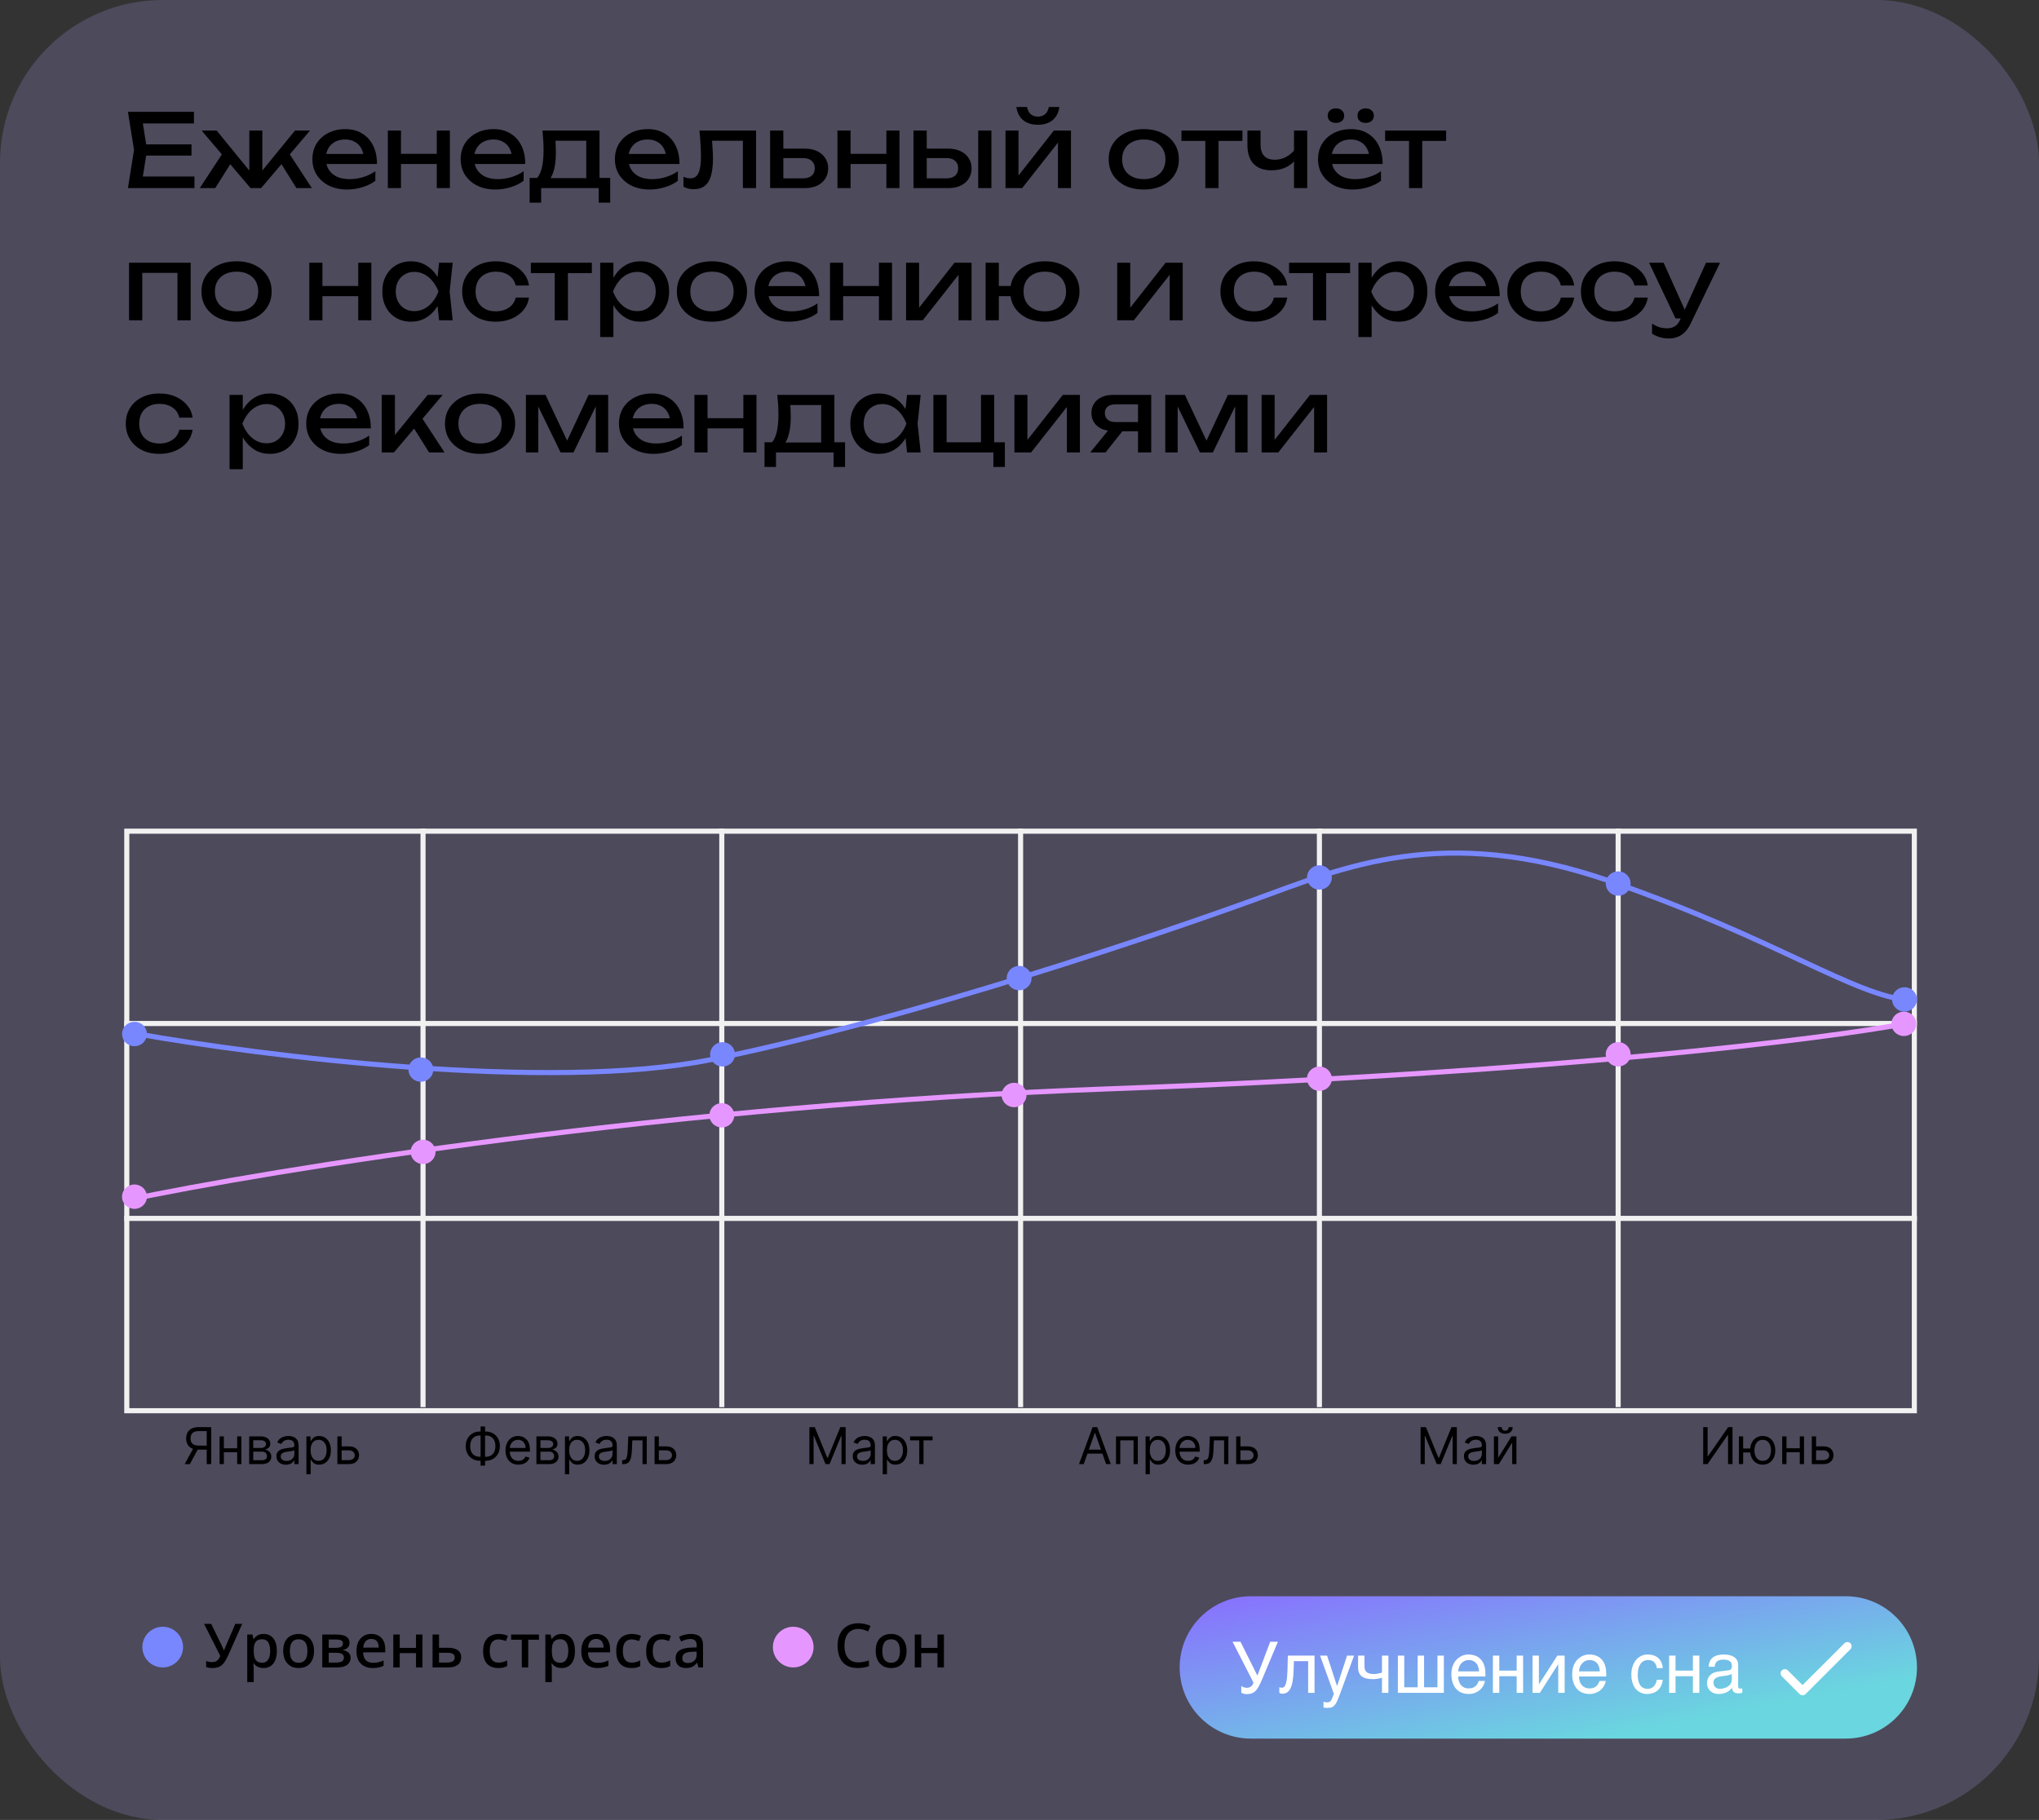 <?xml version="1.0" encoding="UTF-8"?> <svg xmlns="http://www.w3.org/2000/svg" width="401" height="358" viewBox="0 0 401 358" fill="none"><rect x="0" y="0" width="401" height="358" fill="#333333" stroke="none"/><rect width="401" height="358" rx="32" fill="#B6A5FF" fill-opacity="0.2"></rect><path d="M37.66 28.4V30.6H27.18V28.4H37.66ZM28.92 29.5L27.86 36.2L26.6 34.72H38.24V37H25.16L26.36 29.5L25.16 22H38.14V24.28H26.6L27.86 22.8L28.92 29.5ZM39.292 37L44.032 29.76L45.852 31.4L42.333 37H39.292ZM58.292 37L54.792 31.4L56.593 29.76L61.333 37H58.292ZM51.593 34.76L50.833 34.48L58.013 25.68H60.972L51.352 37H49.273L39.653 25.68H42.612L49.792 34.48L49.032 34.76V25.68H51.593V34.76ZM68.259 37.28C66.939 37.28 65.766 37.033 64.739 36.54C63.713 36.033 62.906 35.333 62.319 34.44C61.733 33.547 61.439 32.507 61.439 31.32C61.439 30.147 61.713 29.12 62.259 28.24C62.819 27.347 63.586 26.653 64.559 26.16C65.546 25.653 66.673 25.4 67.939 25.4C69.206 25.4 70.299 25.687 71.219 26.26C72.153 26.82 72.873 27.613 73.379 28.64C73.886 29.667 74.139 30.873 74.139 32.26H63.479V30.28H72.839L71.539 31.02C71.499 30.273 71.319 29.633 70.999 29.1C70.693 28.567 70.273 28.16 69.739 27.88C69.219 27.587 68.599 27.44 67.879 27.44C67.119 27.44 66.453 27.593 65.879 27.9C65.319 28.207 64.879 28.64 64.559 29.2C64.239 29.747 64.079 30.4 64.079 31.16C64.079 32 64.266 32.727 64.639 33.34C65.026 33.953 65.566 34.427 66.259 34.76C66.966 35.08 67.799 35.24 68.759 35.24C69.626 35.24 70.513 35.107 71.419 34.84C72.326 34.56 73.126 34.173 73.819 33.68V35.56C73.126 36.093 72.279 36.513 71.279 36.82C70.293 37.127 69.286 37.28 68.259 37.28ZM76.278 25.68H78.858V37H76.278V25.68ZM85.898 25.68H88.478V37H85.898V25.68ZM77.738 30.26H86.978V32.26H77.738V30.26ZM97.419 37.28C96.099 37.28 94.926 37.033 93.899 36.54C92.873 36.033 92.066 35.333 91.479 34.44C90.893 33.547 90.599 32.507 90.599 31.32C90.599 30.147 90.873 29.12 91.419 28.24C91.979 27.347 92.746 26.653 93.719 26.16C94.706 25.653 95.833 25.4 97.099 25.4C98.366 25.4 99.459 25.687 100.379 26.26C101.313 26.82 102.033 27.613 102.539 28.64C103.046 29.667 103.299 30.873 103.299 32.26H92.639V30.28H101.999L100.699 31.02C100.659 30.273 100.479 29.633 100.159 29.1C99.853 28.567 99.433 28.16 98.899 27.88C98.379 27.587 97.759 27.44 97.039 27.44C96.279 27.44 95.613 27.593 95.039 27.9C94.479 28.207 94.039 28.64 93.719 29.2C93.399 29.747 93.239 30.4 93.239 31.16C93.239 32 93.426 32.727 93.799 33.34C94.186 33.953 94.726 34.427 95.419 34.76C96.126 35.08 96.959 35.24 97.919 35.24C98.786 35.24 99.673 35.107 100.579 34.84C101.486 34.56 102.286 34.173 102.979 33.68V35.56C102.286 36.093 101.439 36.513 100.439 36.82C99.453 37.127 98.446 37.28 97.419 37.28ZM120.001 35V39.86H117.741V37H106.421V39.86H104.161V35H107.081L107.801 35.04H116.061L116.701 35H120.001ZM106.681 25.68H117.901V36.24H115.301V26.48L116.501 27.68H108.041L109.161 26.8C109.228 27.387 109.268 27.953 109.281 28.5C109.308 29.033 109.321 29.533 109.321 30C109.321 31.947 109.054 33.473 108.521 34.58C108.001 35.687 107.268 36.24 106.321 36.24L105.261 35.34C106.354 34.54 106.901 32.593 106.901 29.5C106.901 28.9 106.881 28.28 106.841 27.64C106.801 26.987 106.748 26.333 106.681 25.68ZM127.751 37.28C126.431 37.28 125.258 37.033 124.231 36.54C123.205 36.033 122.398 35.333 121.811 34.44C121.225 33.547 120.931 32.507 120.931 31.32C120.931 30.147 121.205 29.12 121.751 28.24C122.311 27.347 123.078 26.653 124.051 26.16C125.038 25.653 126.165 25.4 127.431 25.4C128.698 25.4 129.791 25.687 130.711 26.26C131.645 26.82 132.365 27.613 132.871 28.64C133.378 29.667 133.631 30.873 133.631 32.26H122.971V30.28H132.331L131.031 31.02C130.991 30.273 130.811 29.633 130.491 29.1C130.185 28.567 129.765 28.16 129.231 27.88C128.711 27.587 128.091 27.44 127.371 27.44C126.611 27.44 125.945 27.593 125.371 27.9C124.811 28.207 124.371 28.64 124.051 29.2C123.731 29.747 123.571 30.4 123.571 31.16C123.571 32 123.758 32.727 124.131 33.34C124.518 33.953 125.058 34.427 125.751 34.76C126.458 35.08 127.291 35.24 128.251 35.24C129.118 35.24 130.005 35.107 130.911 34.84C131.818 34.56 132.618 34.173 133.311 33.68V35.56C132.618 36.093 131.771 36.513 130.771 36.82C129.785 37.127 128.778 37.28 127.751 37.28ZM137.555 25.68H148.695V37H146.095V26.48L147.295 27.68H138.855L139.975 26.76C140.042 27.587 140.095 28.373 140.135 29.12C140.189 29.853 140.215 30.513 140.215 31.1C140.215 33.233 139.915 34.787 139.315 35.76C138.715 36.733 137.749 37.22 136.415 37.22C136.055 37.22 135.709 37.18 135.375 37.1C135.042 37.02 134.722 36.893 134.415 36.72V34.78C134.655 34.873 134.889 34.947 135.115 35C135.355 35.053 135.575 35.08 135.775 35.08C136.509 35.08 137.035 34.74 137.355 34.06C137.689 33.38 137.855 32.273 137.855 30.74C137.855 30.073 137.829 29.313 137.775 28.46C137.735 27.607 137.662 26.68 137.555 25.68ZM151.454 37V25.68H154.054V36.28L153.134 35.08H157.974C158.681 35.08 159.234 34.907 159.634 34.56C160.034 34.2 160.234 33.713 160.234 33.1C160.234 32.473 160.034 31.987 159.634 31.64C159.234 31.28 158.681 31.1 157.974 31.1H153.214V29.24H158.314C159.234 29.24 160.034 29.407 160.714 29.74C161.394 30.06 161.921 30.513 162.294 31.1C162.681 31.673 162.874 32.347 162.874 33.12C162.874 33.893 162.681 34.573 162.294 35.16C161.921 35.747 161.394 36.2 160.714 36.52C160.034 36.84 159.241 37 158.334 37H151.454ZM164.696 25.68H167.276V37H164.696V25.68ZM174.316 25.68H176.896V37H174.316V25.68ZM166.156 30.26H175.396V32.26H166.156V30.26ZM192.377 25.68H194.977V37H192.377V25.68ZM179.657 37V25.68H182.257V36.28L181.337 35.08H186.177C186.884 35.08 187.437 34.907 187.837 34.56C188.237 34.2 188.437 33.713 188.437 33.1C188.437 32.473 188.237 31.987 187.837 31.64C187.437 31.28 186.884 31.1 186.177 31.1H181.417V29.24H186.517C187.437 29.24 188.237 29.407 188.917 29.74C189.597 30.06 190.124 30.513 190.497 31.1C190.884 31.673 191.077 32.347 191.077 33.12C191.077 33.893 190.884 34.573 190.497 35.16C190.124 35.747 189.597 36.2 188.917 36.52C188.237 36.84 187.444 37 186.537 37H179.657ZM197.743 37V25.68H200.303V35.7L199.523 35.52L207.263 25.68H210.623V37H208.063V26.84L208.863 27.04L201.023 37H197.743ZM204.123 24.54C202.923 24.54 201.957 24.24 201.223 23.64C200.503 23.04 200.057 22.173 199.883 21.04H201.983C202.09 21.653 202.33 22.127 202.703 22.46C203.077 22.78 203.55 22.94 204.123 22.94C204.697 22.94 205.17 22.78 205.543 22.46C205.917 22.127 206.157 21.653 206.263 21.04H208.343C208.183 22.173 207.737 23.04 207.003 23.64C206.27 24.24 205.31 24.54 204.123 24.54ZM224.941 37.28C223.567 37.28 222.361 37.033 221.321 36.54C220.294 36.033 219.487 35.333 218.901 34.44C218.327 33.547 218.041 32.513 218.041 31.34C218.041 30.153 218.327 29.12 218.901 28.24C219.487 27.347 220.294 26.653 221.321 26.16C222.361 25.653 223.567 25.4 224.941 25.4C226.314 25.4 227.514 25.653 228.541 26.16C229.581 26.653 230.387 27.347 230.961 28.24C231.547 29.12 231.841 30.153 231.841 31.34C231.841 32.513 231.547 33.547 230.961 34.44C230.387 35.333 229.581 36.033 228.541 36.54C227.514 37.033 226.314 37.28 224.941 37.28ZM224.941 35.24C225.821 35.24 226.574 35.08 227.201 34.76C227.841 34.44 228.334 33.993 228.681 33.42C229.027 32.833 229.201 32.14 229.201 31.34C229.201 30.54 229.027 29.853 228.681 29.28C228.334 28.693 227.841 28.24 227.201 27.92C226.574 27.6 225.821 27.44 224.941 27.44C224.074 27.44 223.321 27.6 222.681 27.92C222.041 28.24 221.547 28.693 221.201 29.28C220.854 29.853 220.681 30.54 220.681 31.34C220.681 32.14 220.854 32.833 221.201 33.42C221.547 33.993 222.041 34.44 222.681 34.76C223.321 35.08 224.074 35.24 224.941 35.24ZM237.046 26.58H239.646V37H237.046V26.58ZM232.346 25.68H244.346V27.72H232.346V25.68ZM250.085 33.5C248.539 33.5 247.359 33.08 246.545 32.24C245.732 31.387 245.325 30.147 245.325 28.52V25.68H247.905V28.42C247.905 30.42 248.845 31.42 250.725 31.42C251.499 31.42 252.225 31.24 252.905 30.88C253.599 30.52 254.232 29.98 254.805 29.26L254.965 31.1C254.499 31.86 253.832 32.453 252.965 32.88C252.112 33.293 251.152 33.5 250.085 33.5ZM254.485 37V25.68H257.085V37H254.485ZM266.033 37.28C264.713 37.28 263.539 37.033 262.513 36.54C261.486 36.033 260.679 35.333 260.093 34.44C259.506 33.547 259.213 32.507 259.213 31.32C259.213 30.147 259.486 29.12 260.033 28.24C260.593 27.347 261.359 26.653 262.333 26.16C263.319 25.653 264.446 25.4 265.713 25.4C266.979 25.4 268.073 25.687 268.993 26.26C269.926 26.82 270.646 27.613 271.153 28.64C271.659 29.667 271.913 30.873 271.913 32.26H261.253V30.28H270.613L269.313 31.02C269.273 30.273 269.093 29.633 268.773 29.1C268.466 28.567 268.046 28.16 267.513 27.88C266.993 27.587 266.373 27.44 265.653 27.44C264.893 27.44 264.226 27.593 263.653 27.9C263.093 28.207 262.653 28.64 262.333 29.2C262.013 29.747 261.853 30.4 261.853 31.16C261.853 32 262.039 32.727 262.413 33.34C262.799 33.953 263.339 34.427 264.033 34.76C264.739 35.08 265.573 35.24 266.533 35.24C267.399 35.24 268.286 35.107 269.193 34.84C270.099 34.56 270.899 34.173 271.593 33.68V35.56C270.899 36.093 270.053 36.513 269.053 36.82C268.066 37.127 267.059 37.28 266.033 37.28ZM262.733 24.18C262.253 24.18 261.859 24.053 261.553 23.8C261.259 23.533 261.113 23.18 261.113 22.74C261.113 22.313 261.259 21.973 261.553 21.72C261.859 21.453 262.253 21.32 262.733 21.32C263.213 21.32 263.599 21.453 263.893 21.72C264.199 21.973 264.353 22.313 264.353 22.74C264.353 23.18 264.199 23.533 263.893 23.8C263.599 24.053 263.213 24.18 262.733 24.18ZM268.593 24.18C268.113 24.18 267.719 24.053 267.413 23.8C267.119 23.533 266.973 23.18 266.973 22.74C266.973 22.313 267.119 21.973 267.413 21.72C267.719 21.453 268.113 21.32 268.593 21.32C269.059 21.32 269.439 21.453 269.733 21.72C270.039 21.973 270.193 22.313 270.193 22.74C270.193 23.18 270.039 23.533 269.733 23.8C269.439 24.053 269.059 24.18 268.593 24.18ZM277.105 26.58H279.705V37H277.105V26.58ZM272.405 25.68H284.405V27.72H272.405V25.68ZM37.5 51.68V63H34.9V52.5L36.1 53.68H26.78L27.98 52.5V63H25.38V51.68H37.5ZM46.523 63.28C45.15 63.28 43.943 63.033 42.903 62.54C41.876 62.033 41.069 61.333 40.483 60.44C39.91 59.547 39.623 58.513 39.623 57.34C39.623 56.153 39.91 55.12 40.483 54.24C41.069 53.347 41.876 52.653 42.903 52.16C43.943 51.653 45.15 51.4 46.523 51.4C47.896 51.4 49.096 51.653 50.123 52.16C51.163 52.653 51.969 53.347 52.543 54.24C53.13 55.12 53.423 56.153 53.423 57.34C53.423 58.513 53.13 59.547 52.543 60.44C51.969 61.333 51.163 62.033 50.123 62.54C49.096 63.033 47.896 63.28 46.523 63.28ZM46.523 61.24C47.403 61.24 48.156 61.08 48.783 60.76C49.423 60.44 49.916 59.993 50.263 59.42C50.609 58.833 50.783 58.14 50.783 57.34C50.783 56.54 50.609 55.853 50.263 55.28C49.916 54.693 49.423 54.24 48.783 53.92C48.156 53.6 47.403 53.44 46.523 53.44C45.656 53.44 44.903 53.6 44.263 53.92C43.623 54.24 43.13 54.693 42.783 55.28C42.436 55.853 42.263 56.54 42.263 57.34C42.263 58.14 42.436 58.833 42.783 59.42C43.13 59.993 43.623 60.44 44.263 60.76C44.903 61.08 45.656 61.24 46.523 61.24ZM60.829 51.68H63.409V63H60.829V51.68ZM70.449 51.68H73.029V63H70.449V51.68ZM62.289 56.26H71.529V58.26H62.289V56.26ZM86.35 63L85.91 58.8L86.43 57.34L85.91 55.9L86.35 51.68H89.03L88.43 57.34L89.03 63H86.35ZM87.15 57.34C86.897 58.527 86.477 59.567 85.89 60.46C85.303 61.353 84.577 62.047 83.71 62.54C82.857 63.033 81.903 63.28 80.85 63.28C79.743 63.28 78.763 63.033 77.91 62.54C77.057 62.033 76.39 61.333 75.91 60.44C75.43 59.547 75.19 58.513 75.19 57.34C75.19 56.153 75.43 55.12 75.91 54.24C76.39 53.347 77.057 52.653 77.91 52.16C78.763 51.653 79.743 51.4 80.85 51.4C81.903 51.4 82.857 51.647 83.71 52.14C84.577 52.633 85.303 53.327 85.89 54.22C86.49 55.1 86.91 56.14 87.15 57.34ZM77.83 57.34C77.83 58.1 77.984 58.773 78.29 59.36C78.61 59.933 79.043 60.387 79.59 60.72C80.137 61.04 80.763 61.2 81.47 61.2C82.19 61.2 82.857 61.04 83.47 60.72C84.084 60.387 84.624 59.933 85.09 59.36C85.57 58.773 85.95 58.1 86.23 57.34C85.95 56.58 85.57 55.913 85.09 55.34C84.624 54.753 84.084 54.3 83.47 53.98C82.857 53.647 82.19 53.48 81.47 53.48C80.763 53.48 80.137 53.647 79.59 53.98C79.043 54.3 78.61 54.753 78.29 55.34C77.984 55.913 77.83 56.58 77.83 57.34ZM104.032 58.54C103.899 59.473 103.532 60.3 102.932 61.02C102.332 61.727 101.566 62.28 100.632 62.68C99.699 63.08 98.659 63.28 97.512 63.28C96.206 63.28 95.052 63.033 94.052 62.54C93.066 62.033 92.292 61.333 91.732 60.44C91.172 59.547 90.892 58.513 90.892 57.34C90.892 56.167 91.172 55.133 91.732 54.24C92.292 53.347 93.066 52.653 94.052 52.16C95.052 51.653 96.206 51.4 97.512 51.4C98.659 51.4 99.699 51.6 100.632 52C101.566 52.4 102.332 52.96 102.932 53.68C103.532 54.387 103.899 55.213 104.032 56.16H101.412C101.226 55.307 100.779 54.64 100.072 54.16C99.366 53.68 98.512 53.44 97.512 53.44C96.712 53.44 96.012 53.6 95.412 53.92C94.812 54.227 94.346 54.673 94.012 55.26C93.692 55.833 93.532 56.527 93.532 57.34C93.532 58.14 93.692 58.833 94.012 59.42C94.346 60.007 94.812 60.46 95.412 60.78C96.012 61.087 96.712 61.24 97.512 61.24C98.526 61.24 99.386 60.993 100.092 60.5C100.799 60.007 101.239 59.353 101.412 58.54H104.032ZM109.097 52.58H111.697V63H109.097V52.58ZM104.397 51.68H116.397V53.72H104.397V51.68ZM118.036 51.68H120.636V55.62L120.516 56.02V58.3L120.636 59V66.3H118.036V51.68ZM119.636 57.34C119.89 56.14 120.31 55.1 120.896 54.22C121.483 53.327 122.203 52.633 123.056 52.14C123.923 51.647 124.883 51.4 125.936 51.4C127.043 51.4 128.023 51.653 128.876 52.16C129.73 52.653 130.396 53.347 130.876 54.24C131.356 55.12 131.596 56.153 131.596 57.34C131.596 58.513 131.356 59.547 130.876 60.44C130.396 61.333 129.73 62.033 128.876 62.54C128.023 63.033 127.043 63.28 125.936 63.28C124.883 63.28 123.93 63.033 123.076 62.54C122.223 62.047 121.496 61.353 120.896 60.46C120.31 59.567 119.89 58.527 119.636 57.34ZM128.956 57.34C128.956 56.58 128.796 55.913 128.476 55.34C128.17 54.753 127.743 54.3 127.196 53.98C126.65 53.647 126.023 53.48 125.316 53.48C124.61 53.48 123.943 53.647 123.316 53.98C122.703 54.3 122.163 54.753 121.696 55.34C121.23 55.913 120.85 56.58 120.556 57.34C120.85 58.1 121.23 58.773 121.696 59.36C122.163 59.933 122.703 60.387 123.316 60.72C123.943 61.04 124.61 61.2 125.316 61.2C126.023 61.2 126.65 61.04 127.196 60.72C127.743 60.387 128.17 59.933 128.476 59.36C128.796 58.773 128.956 58.1 128.956 57.34ZM140.019 63.28C138.646 63.28 137.439 63.033 136.399 62.54C135.372 62.033 134.566 61.333 133.979 60.44C133.406 59.547 133.119 58.513 133.119 57.34C133.119 56.153 133.406 55.12 133.979 54.24C134.566 53.347 135.372 52.653 136.399 52.16C137.439 51.653 138.646 51.4 140.019 51.4C141.392 51.4 142.592 51.653 143.619 52.16C144.659 52.653 145.466 53.347 146.039 54.24C146.626 55.12 146.919 56.153 146.919 57.34C146.919 58.513 146.626 59.547 146.039 60.44C145.466 61.333 144.659 62.033 143.619 62.54C142.592 63.033 141.392 63.28 140.019 63.28ZM140.019 61.24C140.899 61.24 141.652 61.08 142.279 60.76C142.919 60.44 143.412 59.993 143.759 59.42C144.106 58.833 144.279 58.14 144.279 57.34C144.279 56.54 144.106 55.853 143.759 55.28C143.412 54.693 142.919 54.24 142.279 53.92C141.652 53.6 140.899 53.44 140.019 53.44C139.152 53.44 138.399 53.6 137.759 53.92C137.119 54.24 136.626 54.693 136.279 55.28C135.932 55.853 135.759 56.54 135.759 57.34C135.759 58.14 135.932 58.833 136.279 59.42C136.626 59.993 137.119 60.44 137.759 60.76C138.399 61.08 139.152 61.24 140.019 61.24ZM155.212 63.28C153.892 63.28 152.719 63.033 151.692 62.54C150.666 62.033 149.859 61.333 149.272 60.44C148.686 59.547 148.392 58.507 148.392 57.32C148.392 56.147 148.666 55.12 149.212 54.24C149.772 53.347 150.539 52.653 151.512 52.16C152.499 51.653 153.626 51.4 154.892 51.4C156.159 51.4 157.252 51.687 158.172 52.26C159.106 52.82 159.826 53.613 160.332 54.64C160.839 55.667 161.092 56.873 161.092 58.26H150.432V56.28H159.792L158.492 57.02C158.452 56.273 158.272 55.633 157.952 55.1C157.646 54.567 157.226 54.16 156.692 53.88C156.172 53.587 155.552 53.44 154.832 53.44C154.072 53.44 153.406 53.593 152.832 53.9C152.272 54.207 151.832 54.64 151.512 55.2C151.192 55.747 151.032 56.4 151.032 57.16C151.032 58 151.219 58.727 151.592 59.34C151.979 59.953 152.519 60.427 153.212 60.76C153.919 61.08 154.752 61.24 155.712 61.24C156.579 61.24 157.466 61.107 158.372 60.84C159.279 60.56 160.079 60.173 160.772 59.68V61.56C160.079 62.093 159.232 62.513 158.232 62.82C157.246 63.127 156.239 63.28 155.212 63.28ZM163.232 51.68H165.812V63H163.232V51.68ZM172.852 51.68H175.432V63H172.852V51.68ZM164.692 56.26H173.932V58.26H164.692V56.26ZM178.193 63V51.68H180.753V61.7L179.973 61.52L187.713 51.68H191.073V63H188.513V52.84L189.312 53.04L181.473 63H178.193ZM205.477 63.28C204.13 63.28 202.944 63.033 201.917 62.54C200.89 62.033 200.09 61.333 199.517 60.44C198.957 59.547 198.677 58.513 198.677 57.34C198.677 56.153 198.957 55.12 199.517 54.24C200.09 53.347 200.89 52.653 201.917 52.16C202.944 51.653 204.13 51.4 205.477 51.4C206.837 51.4 208.024 51.653 209.037 52.16C210.064 52.653 210.864 53.347 211.437 54.24C212.01 55.12 212.297 56.153 212.297 57.34C212.297 58.513 212.01 59.547 211.437 60.44C210.864 61.333 210.064 62.033 209.037 62.54C208.024 63.033 206.837 63.28 205.477 63.28ZM193.837 63V51.68H196.437V63H193.837ZM195.277 58.26V56.26H200.277V58.26H195.277ZM205.477 61.24C206.344 61.24 207.084 61.08 207.697 60.76C208.324 60.44 208.804 59.987 209.137 59.4C209.484 58.813 209.657 58.127 209.657 57.34C209.657 56.54 209.484 55.853 209.137 55.28C208.804 54.693 208.324 54.24 207.697 53.92C207.084 53.6 206.344 53.44 205.477 53.44C204.624 53.44 203.884 53.6 203.257 53.92C202.63 54.24 202.144 54.693 201.797 55.28C201.464 55.853 201.297 56.54 201.297 57.34C201.297 58.127 201.464 58.813 201.797 59.4C202.144 59.987 202.63 60.44 203.257 60.76C203.884 61.08 204.624 61.24 205.477 61.24ZM219.716 63V51.68H222.276V61.7L221.496 61.52L229.236 51.68H232.596V63H230.036V52.84L230.836 53.04L222.996 63H219.716ZM253.153 58.54C253.02 59.473 252.653 60.3 252.053 61.02C251.453 61.727 250.687 62.28 249.753 62.68C248.82 63.08 247.78 63.28 246.633 63.28C245.327 63.28 244.173 63.033 243.173 62.54C242.187 62.033 241.413 61.333 240.853 60.44C240.293 59.547 240.013 58.513 240.013 57.34C240.013 56.167 240.293 55.133 240.853 54.24C241.413 53.347 242.187 52.653 243.173 52.16C244.173 51.653 245.327 51.4 246.633 51.4C247.78 51.4 248.82 51.6 249.753 52C250.687 52.4 251.453 52.96 252.053 53.68C252.653 54.387 253.02 55.213 253.153 56.16H250.533C250.347 55.307 249.9 54.64 249.193 54.16C248.487 53.68 247.633 53.44 246.633 53.44C245.833 53.44 245.133 53.6 244.533 53.92C243.933 54.227 243.467 54.673 243.133 55.26C242.813 55.833 242.653 56.527 242.653 57.34C242.653 58.14 242.813 58.833 243.133 59.42C243.467 60.007 243.933 60.46 244.533 60.78C245.133 61.087 245.833 61.24 246.633 61.24C247.647 61.24 248.507 60.993 249.213 60.5C249.92 60.007 250.36 59.353 250.533 58.54H253.153ZM258.218 52.58H260.818V63H258.218V52.58ZM253.518 51.68H265.518V53.72H253.518V51.68ZM267.157 51.68H269.757V55.62L269.637 56.02V58.3L269.757 59V66.3H267.157V51.68ZM268.757 57.34C269.011 56.14 269.431 55.1 270.017 54.22C270.604 53.327 271.324 52.633 272.177 52.14C273.044 51.647 274.004 51.4 275.057 51.4C276.164 51.4 277.144 51.653 277.997 52.16C278.851 52.653 279.517 53.347 279.997 54.24C280.477 55.12 280.717 56.153 280.717 57.34C280.717 58.513 280.477 59.547 279.997 60.44C279.517 61.333 278.851 62.033 277.997 62.54C277.144 63.033 276.164 63.28 275.057 63.28C274.004 63.28 273.051 63.033 272.197 62.54C271.344 62.047 270.617 61.353 270.017 60.46C269.431 59.567 269.011 58.527 268.757 57.34ZM278.077 57.34C278.077 56.58 277.917 55.913 277.597 55.34C277.291 54.753 276.864 54.3 276.317 53.98C275.771 53.647 275.144 53.48 274.437 53.48C273.731 53.48 273.064 53.647 272.437 53.98C271.824 54.3 271.284 54.753 270.817 55.34C270.351 55.913 269.971 56.58 269.677 57.34C269.971 58.1 270.351 58.773 270.817 59.36C271.284 59.933 271.824 60.387 272.437 60.72C273.064 61.04 273.731 61.2 274.437 61.2C275.144 61.2 275.771 61.04 276.317 60.72C276.864 60.387 277.291 59.933 277.597 59.36C277.917 58.773 278.077 58.1 278.077 57.34ZM289.06 63.28C287.74 63.28 286.567 63.033 285.54 62.54C284.513 62.033 283.707 61.333 283.12 60.44C282.533 59.547 282.24 58.507 282.24 57.32C282.24 56.147 282.513 55.12 283.06 54.24C283.62 53.347 284.387 52.653 285.36 52.16C286.347 51.653 287.473 51.4 288.74 51.4C290.007 51.4 291.1 51.687 292.02 52.26C292.953 52.82 293.673 53.613 294.18 54.64C294.687 55.667 294.94 56.873 294.94 58.26H284.28V56.28H293.64L292.34 57.02C292.3 56.273 292.12 55.633 291.8 55.1C291.493 54.567 291.073 54.16 290.54 53.88C290.02 53.587 289.4 53.44 288.68 53.44C287.92 53.44 287.253 53.593 286.68 53.9C286.12 54.207 285.68 54.64 285.36 55.2C285.04 55.747 284.88 56.4 284.88 57.16C284.88 58 285.067 58.727 285.44 59.34C285.827 59.953 286.367 60.427 287.06 60.76C287.767 61.08 288.6 61.24 289.56 61.24C290.427 61.24 291.313 61.107 292.22 60.84C293.127 60.56 293.927 60.173 294.62 59.68V61.56C293.927 62.093 293.08 62.513 292.08 62.82C291.093 63.127 290.087 63.28 289.06 63.28ZM309.579 58.54C309.446 59.473 309.079 60.3 308.479 61.02C307.879 61.727 307.113 62.28 306.179 62.68C305.246 63.08 304.206 63.28 303.059 63.28C301.753 63.28 300.599 63.033 299.599 62.54C298.613 62.033 297.839 61.333 297.279 60.44C296.719 59.547 296.439 58.513 296.439 57.34C296.439 56.167 296.719 55.133 297.279 54.24C297.839 53.347 298.613 52.653 299.599 52.16C300.599 51.653 301.753 51.4 303.059 51.4C304.206 51.4 305.246 51.6 306.179 52C307.113 52.4 307.879 52.96 308.479 53.68C309.079 54.387 309.446 55.213 309.579 56.16H306.959C306.773 55.307 306.326 54.64 305.619 54.16C304.913 53.68 304.059 53.44 303.059 53.44C302.259 53.44 301.559 53.6 300.959 53.92C300.359 54.227 299.893 54.673 299.559 55.26C299.239 55.833 299.079 56.527 299.079 57.34C299.079 58.14 299.239 58.833 299.559 59.42C299.893 60.007 300.359 60.46 300.959 60.78C301.559 61.087 302.259 61.24 303.059 61.24C304.073 61.24 304.933 60.993 305.639 60.5C306.346 60.007 306.786 59.353 306.959 58.54H309.579ZM324.052 58.54C323.919 59.473 323.552 60.3 322.952 61.02C322.352 61.727 321.585 62.28 320.652 62.68C319.719 63.08 318.679 63.28 317.532 63.28C316.225 63.28 315.072 63.033 314.072 62.54C313.085 62.033 312.312 61.333 311.752 60.44C311.192 59.547 310.912 58.513 310.912 57.34C310.912 56.167 311.192 55.133 311.752 54.24C312.312 53.347 313.085 52.653 314.072 52.16C315.072 51.653 316.225 51.4 317.532 51.4C318.679 51.4 319.719 51.6 320.652 52C321.585 52.4 322.352 52.96 322.952 53.68C323.552 54.387 323.919 55.213 324.052 56.16H321.432C321.245 55.307 320.799 54.64 320.092 54.16C319.385 53.68 318.532 53.44 317.532 53.44C316.732 53.44 316.032 53.6 315.432 53.92C314.832 54.227 314.365 54.673 314.032 55.26C313.712 55.833 313.552 56.527 313.552 57.34C313.552 58.14 313.712 58.833 314.032 59.42C314.365 60.007 314.832 60.46 315.432 60.78C316.032 61.087 316.732 61.24 317.532 61.24C318.545 61.24 319.405 60.993 320.112 60.5C320.819 60.007 321.259 59.353 321.432 58.54H324.052ZM328.217 66.58C327.551 66.58 326.944 66.493 326.397 66.32C325.864 66.16 325.364 65.933 324.897 65.64V63.66C325.404 63.98 325.884 64.213 326.337 64.36C326.804 64.507 327.324 64.58 327.897 64.58C328.444 64.58 328.931 64.453 329.357 64.2C329.784 63.96 330.137 63.533 330.417 62.92L335.517 51.68H338.277L332.417 63.8C332.097 64.467 331.717 65 331.277 65.4C330.851 65.813 330.377 66.113 329.857 66.3C329.351 66.487 328.804 66.58 328.217 66.58ZM329.517 62.64L324.317 51.68H327.177L332.097 62.64H329.517ZM37.88 84.54C37.747 85.473 37.38 86.3 36.78 87.02C36.18 87.727 35.413 88.28 34.48 88.68C33.547 89.08 32.507 89.28 31.36 89.28C30.053 89.28 28.9 89.033 27.9 88.54C26.913 88.033 26.14 87.333 25.58 86.44C25.02 85.547 24.74 84.513 24.74 83.34C24.74 82.167 25.02 81.133 25.58 80.24C26.14 79.347 26.913 78.653 27.9 78.16C28.9 77.653 30.053 77.4 31.36 77.4C32.507 77.4 33.547 77.6 34.48 78C35.413 78.4 36.18 78.96 36.78 79.68C37.38 80.387 37.747 81.213 37.88 82.16H35.26C35.073 81.307 34.627 80.64 33.92 80.16C33.213 79.68 32.36 79.44 31.36 79.44C30.56 79.44 29.86 79.6 29.26 79.92C28.66 80.227 28.193 80.673 27.86 81.26C27.54 81.833 27.38 82.527 27.38 83.34C27.38 84.14 27.54 84.833 27.86 85.42C28.193 86.007 28.66 86.46 29.26 86.78C29.86 87.087 30.56 87.24 31.36 87.24C32.373 87.24 33.233 86.993 33.94 86.5C34.647 86.007 35.087 85.353 35.26 84.54H37.88ZM45.146 77.68H47.746V81.62L47.626 82.02V84.3L47.746 85V92.3H45.146V77.68ZM46.746 83.34C46.999 82.14 47.419 81.1 48.006 80.22C48.592 79.327 49.312 78.633 50.166 78.14C51.032 77.647 51.992 77.4 53.046 77.4C54.152 77.4 55.132 77.653 55.986 78.16C56.839 78.653 57.506 79.347 57.986 80.24C58.466 81.12 58.706 82.153 58.706 83.34C58.706 84.513 58.466 85.547 57.986 86.44C57.506 87.333 56.839 88.033 55.986 88.54C55.132 89.033 54.152 89.28 53.046 89.28C51.992 89.28 51.039 89.033 50.186 88.54C49.332 88.047 48.606 87.353 48.006 86.46C47.419 85.567 46.999 84.527 46.746 83.34ZM56.066 83.34C56.066 82.58 55.906 81.913 55.586 81.34C55.279 80.753 54.852 80.3 54.306 79.98C53.759 79.647 53.132 79.48 52.426 79.48C51.719 79.48 51.052 79.647 50.426 79.98C49.812 80.3 49.272 80.753 48.806 81.34C48.339 81.913 47.959 82.58 47.666 83.34C47.959 84.1 48.339 84.773 48.806 85.36C49.272 85.933 49.812 86.387 50.426 86.72C51.052 87.04 51.719 87.2 52.426 87.2C53.132 87.2 53.759 87.04 54.306 86.72C54.852 86.387 55.279 85.933 55.586 85.36C55.906 84.773 56.066 84.1 56.066 83.34ZM67.048 89.28C65.728 89.28 64.555 89.033 63.528 88.54C62.502 88.033 61.695 87.333 61.108 86.44C60.522 85.547 60.228 84.507 60.228 83.32C60.228 82.147 60.502 81.12 61.048 80.24C61.608 79.347 62.375 78.653 63.348 78.16C64.335 77.653 65.462 77.4 66.728 77.4C67.995 77.4 69.088 77.687 70.008 78.26C70.942 78.82 71.662 79.613 72.168 80.64C72.675 81.667 72.928 82.873 72.928 84.26H62.268V82.28H71.628L70.328 83.02C70.288 82.273 70.108 81.633 69.788 81.1C69.482 80.567 69.062 80.16 68.528 79.88C68.008 79.587 67.388 79.44 66.668 79.44C65.908 79.44 65.242 79.593 64.668 79.9C64.108 80.207 63.668 80.64 63.348 81.2C63.028 81.747 62.868 82.4 62.868 83.16C62.868 84 63.055 84.727 63.428 85.34C63.815 85.953 64.355 86.427 65.048 86.76C65.755 87.08 66.588 87.24 67.548 87.24C68.415 87.24 69.302 87.107 70.208 86.84C71.115 86.56 71.915 86.173 72.608 85.68V87.56C71.915 88.093 71.068 88.513 70.068 88.82C69.082 89.127 68.075 89.28 67.048 89.28ZM75.067 89V77.68H77.668V86.8L76.888 86.52L84.108 77.68H87.067L77.468 89H75.067ZM84.388 89L80.868 83.4L82.688 81.76L87.427 89H84.388ZM94.413 89.28C93.04 89.28 91.833 89.033 90.793 88.54C89.767 88.033 88.96 87.333 88.373 86.44C87.8 85.547 87.513 84.513 87.513 83.34C87.513 82.153 87.8 81.12 88.373 80.24C88.96 79.347 89.767 78.653 90.793 78.16C91.833 77.653 93.04 77.4 94.413 77.4C95.787 77.4 96.987 77.653 98.013 78.16C99.053 78.653 99.86 79.347 100.433 80.24C101.02 81.12 101.313 82.153 101.313 83.34C101.313 84.513 101.02 85.547 100.433 86.44C99.86 87.333 99.053 88.033 98.013 88.54C96.987 89.033 95.787 89.28 94.413 89.28ZM94.413 87.24C95.293 87.24 96.047 87.08 96.673 86.76C97.313 86.44 97.807 85.993 98.153 85.42C98.5 84.833 98.673 84.14 98.673 83.34C98.673 82.54 98.5 81.853 98.153 81.28C97.807 80.693 97.313 80.24 96.673 79.92C96.047 79.6 95.293 79.44 94.413 79.44C93.547 79.44 92.793 79.6 92.153 79.92C91.513 80.24 91.02 80.693 90.673 81.28C90.327 81.853 90.153 82.54 90.153 83.34C90.153 84.14 90.327 84.833 90.673 85.42C91.02 85.993 91.513 86.44 92.153 86.76C92.793 87.08 93.547 87.24 94.413 87.24ZM103.427 89V77.68H107.287L112.047 87.76H111.027L115.747 77.68H119.607V89H117.167V78.54H117.847L112.787 89H110.247L105.187 78.58L105.867 78.56V89H103.427ZM128.552 89.28C127.232 89.28 126.059 89.033 125.032 88.54C124.006 88.033 123.199 87.333 122.612 86.44C122.026 85.547 121.732 84.507 121.732 83.32C121.732 82.147 122.006 81.12 122.552 80.24C123.112 79.347 123.879 78.653 124.852 78.16C125.839 77.653 126.966 77.4 128.232 77.4C129.499 77.4 130.592 77.687 131.512 78.26C132.446 78.82 133.166 79.613 133.672 80.64C134.179 81.667 134.432 82.873 134.432 84.26H123.772V82.28H133.132L131.832 83.02C131.792 82.273 131.612 81.633 131.292 81.1C130.986 80.567 130.566 80.16 130.032 79.88C129.512 79.587 128.892 79.44 128.172 79.44C127.412 79.44 126.746 79.593 126.172 79.9C125.612 80.207 125.172 80.64 124.852 81.2C124.532 81.747 124.372 82.4 124.372 83.16C124.372 84 124.559 84.727 124.932 85.34C125.319 85.953 125.859 86.427 126.552 86.76C127.259 87.08 128.092 87.24 129.052 87.24C129.919 87.24 130.806 87.107 131.712 86.84C132.619 86.56 133.419 86.173 134.112 85.68V87.56C133.419 88.093 132.572 88.513 131.572 88.82C130.586 89.127 129.579 89.28 128.552 89.28ZM136.571 77.68H139.151V89H136.571V77.68ZM146.191 77.68H148.771V89H146.191V77.68ZM138.031 82.26H147.271V84.26H138.031V82.26ZM166.192 87V91.86H163.932V89H152.612V91.86H150.352V87H153.272L153.992 87.04H162.252L162.892 87H166.192ZM152.872 77.68H164.092V88.24H161.492V78.48L162.692 79.68H154.232L155.352 78.8C155.419 79.387 155.459 79.953 155.472 80.5C155.499 81.033 155.512 81.533 155.512 82C155.512 83.947 155.246 85.473 154.712 86.58C154.192 87.687 153.459 88.24 152.512 88.24L151.452 87.34C152.546 86.54 153.092 84.593 153.092 81.5C153.092 80.9 153.072 80.28 153.032 79.64C152.992 78.987 152.939 78.333 152.872 77.68ZM178.381 89L177.941 84.8L178.461 83.34L177.941 81.9L178.381 77.68H181.061L180.461 83.34L181.061 89H178.381ZM179.181 83.34C178.928 84.527 178.508 85.567 177.921 86.46C177.335 87.353 176.608 88.047 175.741 88.54C174.888 89.033 173.935 89.28 172.881 89.28C171.775 89.28 170.795 89.033 169.941 88.54C169.088 88.033 168.421 87.333 167.941 86.44C167.461 85.547 167.221 84.513 167.221 83.34C167.221 82.153 167.461 81.12 167.941 80.24C168.421 79.347 169.088 78.653 169.941 78.16C170.795 77.653 171.775 77.4 172.881 77.4C173.935 77.4 174.888 77.647 175.741 78.14C176.608 78.633 177.335 79.327 177.921 80.22C178.521 81.1 178.941 82.14 179.181 83.34ZM169.861 83.34C169.861 84.1 170.015 84.773 170.321 85.36C170.641 85.933 171.075 86.387 171.621 86.72C172.168 87.04 172.795 87.2 173.501 87.2C174.221 87.2 174.888 87.04 175.501 86.72C176.115 86.387 176.655 85.933 177.121 85.36C177.601 84.773 177.981 84.1 178.261 83.34C177.981 82.58 177.601 81.913 177.121 81.34C176.655 80.753 176.115 80.3 175.501 79.98C174.888 79.647 174.221 79.48 173.501 79.48C172.795 79.48 172.168 79.647 171.621 79.98C171.075 80.3 170.641 80.753 170.321 81.34C170.015 81.913 169.861 82.58 169.861 83.34ZM195.524 77.68V87.56L195.084 87H197.624V91.86H195.364V88.54L195.804 89H183.564V77.68H186.164V87.56L185.744 87H193.304L192.924 87.56V77.68H195.524ZM199.501 89V77.68H202.061V87.7L201.281 87.52L209.021 77.68H212.381V89H209.821V78.84L210.621 79.04L202.781 89H199.501ZM224.566 83.02V84.84H218.846L218.806 84.78C217.979 84.78 217.252 84.633 216.626 84.34C215.999 84.047 215.512 83.633 215.166 83.1C214.819 82.567 214.646 81.947 214.646 81.24C214.646 80.533 214.819 79.913 215.166 79.38C215.512 78.847 215.999 78.433 216.626 78.14C217.252 77.833 217.979 77.68 218.806 77.68H226.406V89H223.806V78.42L224.666 79.54H219.366C218.712 79.54 218.199 79.693 217.826 80C217.466 80.307 217.286 80.727 217.286 81.26C217.286 81.793 217.466 82.22 217.826 82.54C218.199 82.86 218.712 83.02 219.366 83.02H224.566ZM221.626 83.7L217.426 89H214.406L218.726 83.7H221.626ZM229.169 89V77.68H233.029L237.789 87.76H236.769L241.489 77.68H245.349V89H242.909V78.54H243.589L238.529 89H235.989L230.929 78.58L231.609 78.56V89H229.169ZM248.114 89V77.68H250.674V87.7L249.894 87.52L257.634 77.68H260.994V89H258.434V78.84L259.234 79.04L251.394 89H248.114Z" fill="black"></path><g clip-path="url(#clip0_11098_79566)"><g clip-path="url(#clip1_11098_79566)"><g clip-path="url(#clip2_11098_79566)"><rect x="24.934" y="163.5" width="351.55" height="114" stroke="#F1F1F1"></rect><path d="M24.434 201.332H376.984" stroke="#F1F1F1"></path><path d="M24.434 239.668H376.984" stroke="#F1F1F1"></path><path d="M83.195 163L83.195 276.802" stroke="#F1F1F1"></path><path d="M141.953 163L141.953 276.802" stroke="#F1F1F1"></path><path d="M200.715 163L200.715 276.802" stroke="#F1F1F1"></path><path d="M259.48 163L259.48 276.802" stroke="#F1F1F1"></path><path d="M318.234 163L318.234 276.802" stroke="#F1F1F1"></path><ellipse cx="259.483" cy="212.192" rx="2.448" ry="2.399" fill="#E697FF"></ellipse><path d="M24.441 236.184C52.968 230.154 131.806 217.305 218.942 214.151C306.079 210.996 358.983 204.332 374.543 201.395" stroke="#E697FF"></path><ellipse cx="26.448" cy="235.399" rx="2.448" ry="2.399" fill="#E697FF"></ellipse><ellipse cx="83.202" cy="226.591" rx="2.448" ry="2.399" fill="#E697FF"></ellipse><ellipse cx="199.432" cy="215.399" rx="2.448" ry="2.399" fill="#E697FF"></ellipse><ellipse cx="374.421" cy="201.399" rx="2.448" ry="2.399" fill="#E697FF"></ellipse><path d="M26.895 203.357C51.388 207.716 108.259 214.834 139.802 208.442C179.23 200.452 229.411 183.261 246.735 176.966C264.06 170.671 283.774 161.954 316.63 173.334C349.487 184.714 364.422 195.851 375.772 196.82" stroke="#7987FF"></path><path d="M26.448 201.5C27.533 201.5 28.395 202.36 28.395 203.399C28.395 204.439 27.533 205.299 26.448 205.299C25.363 205.299 24.5 204.439 24.5 203.399C24.5 202.36 25.363 201.5 26.448 201.5Z" fill="#7987FF" stroke="#7987FF"></path><path d="M82.769 208.5C83.854 208.5 84.716 209.36 84.716 210.399C84.716 211.439 83.854 212.299 82.769 212.299C81.683 212.299 80.82 211.439 80.82 210.399C80.82 209.36 81.683 208.5 82.769 208.5Z" fill="#7987FF" stroke="#7987FF"></path><ellipse cx="141.956" cy="219.388" rx="2.448" ry="2.399" fill="#E697FF"></ellipse><path d="M142.104 205.5C143.19 205.5 144.052 206.36 144.052 207.399C144.052 208.439 143.19 209.299 142.104 209.299C141.019 209.299 140.156 208.439 140.156 207.399C140.156 206.36 141.019 205.5 142.104 205.5Z" fill="#7987FF" stroke="#7987FF"></path><path d="M200.433 190.5C201.518 190.5 202.38 191.36 202.38 192.399C202.38 193.439 201.518 194.299 200.433 194.299C199.347 194.299 198.484 193.439 198.484 192.399C198.484 191.36 199.347 190.5 200.433 190.5Z" fill="#7987FF" stroke="#7987FF"></path><path d="M259.483 170.707C260.569 170.707 261.431 171.567 261.431 172.606C261.431 173.646 260.568 174.506 259.483 174.506C258.398 174.506 257.535 173.646 257.535 172.606C257.535 171.567 258.398 170.707 259.483 170.707Z" fill="#7987FF" stroke="#7987FF"></path><path d="M374.554 194.699C375.639 194.699 376.501 195.559 376.501 196.599C376.501 197.638 375.639 198.498 374.554 198.498C373.468 198.498 372.606 197.638 372.605 196.599C372.605 195.559 373.468 194.699 374.554 194.699Z" fill="#7987FF" stroke="#7987FF"></path><ellipse cx="318.241" cy="207.391" rx="2.448" ry="2.399" fill="#E697FF"></ellipse><path d="M318.241 171.902C319.326 171.903 320.188 172.762 320.188 173.802C320.188 174.841 319.326 175.701 318.241 175.701C317.156 175.701 316.293 174.841 316.293 173.802C316.293 172.762 317.156 171.902 318.241 171.902Z" fill="#7987FF" stroke="#7987FF"></path><path d="M41.535 288H40.655V281.509H39.106C38.714 281.509 38.397 281.569 38.158 281.69C37.919 281.808 37.745 281.976 37.636 282.194C37.527 282.412 37.473 282.666 37.473 282.957C37.473 283.249 37.526 283.5 37.633 283.71C37.742 283.919 37.914 284.08 38.151 284.193C38.39 284.307 38.704 284.364 39.092 284.364H41.053V285.159H39.064C38.5 285.159 38.038 285.066 37.675 284.879C37.313 284.689 37.044 284.429 36.869 284.097C36.694 283.766 36.606 283.386 36.606 282.957C36.606 282.529 36.694 282.147 36.869 281.81C37.044 281.474 37.314 281.21 37.679 281.018C38.044 280.824 38.51 280.727 39.078 280.727H41.535V288ZM38.112 284.733H39.106L37.345 288H36.322L38.112 284.733ZM46.838 284.889V285.67H43.827V284.889H46.838ZM44.026 282.545V288H43.188V282.545H44.026ZM47.477 282.545V288H46.639V282.545H47.477ZM49.008 288V282.545H51.238C51.825 282.545 52.291 282.678 52.637 282.943C52.983 283.208 53.156 283.559 53.156 283.994C53.156 284.326 53.057 284.583 52.861 284.765C52.664 284.945 52.412 285.067 52.105 285.131C52.306 285.159 52.501 285.23 52.691 285.344C52.882 285.457 53.041 285.614 53.166 285.812C53.292 286.009 53.355 286.25 53.355 286.537C53.355 286.816 53.283 287.066 53.142 287.286C52.999 287.506 52.796 287.68 52.531 287.808C52.266 287.936 51.948 288 51.579 288H49.008ZM49.803 287.233H51.579C51.868 287.233 52.094 287.164 52.257 287.027C52.421 286.89 52.502 286.703 52.502 286.466C52.502 286.184 52.421 285.963 52.257 285.802C52.094 285.638 51.868 285.557 51.579 285.557H49.803V287.233ZM49.803 284.832H51.238C51.463 284.832 51.656 284.802 51.817 284.74C51.978 284.676 52.101 284.586 52.186 284.47C52.274 284.352 52.318 284.212 52.318 284.051C52.318 283.821 52.222 283.642 52.03 283.511C51.838 283.379 51.574 283.312 51.238 283.312H49.803V284.832ZM56.228 288.128C55.883 288.128 55.569 288.063 55.287 287.933C55.005 287.8 54.782 287.609 54.616 287.361C54.45 287.11 54.367 286.807 54.367 286.452C54.367 286.139 54.429 285.886 54.552 285.692C54.675 285.495 54.84 285.341 55.046 285.23C55.252 285.119 55.479 285.036 55.728 284.982C55.978 284.925 56.231 284.88 56.484 284.847C56.815 284.804 57.084 284.772 57.29 284.751C57.498 284.727 57.65 284.688 57.745 284.634C57.842 284.579 57.89 284.484 57.89 284.349V284.321C57.89 283.971 57.794 283.698 57.603 283.504C57.413 283.31 57.126 283.213 56.74 283.213C56.34 283.213 56.026 283.301 55.799 283.476C55.571 283.651 55.411 283.838 55.319 284.037L54.524 283.753C54.666 283.421 54.855 283.163 55.092 282.979C55.331 282.792 55.591 282.661 55.873 282.588C56.157 282.512 56.437 282.474 56.711 282.474C56.886 282.474 57.088 282.496 57.315 282.538C57.545 282.579 57.766 282.663 57.979 282.79C58.194 282.918 58.373 283.111 58.515 283.369C58.657 283.627 58.728 283.973 58.728 284.406V288H57.89V287.261H57.848C57.791 287.38 57.696 287.506 57.563 287.641C57.431 287.776 57.255 287.891 57.034 287.986C56.814 288.08 56.545 288.128 56.228 288.128ZM56.356 287.375C56.688 287.375 56.967 287.31 57.194 287.18C57.424 287.049 57.597 286.881 57.713 286.675C57.831 286.469 57.89 286.253 57.89 286.026V285.259C57.855 285.301 57.777 285.34 57.656 285.376C57.538 285.409 57.4 285.438 57.244 285.464C57.09 285.488 56.94 285.509 56.793 285.528C56.648 285.545 56.531 285.559 56.441 285.571C56.224 285.599 56.02 285.646 55.831 285.71C55.644 285.771 55.492 285.865 55.376 285.99C55.262 286.113 55.206 286.281 55.206 286.494C55.206 286.786 55.313 287.006 55.529 287.155C55.746 287.302 56.022 287.375 56.356 287.375ZM60.258 290.045V282.545H61.068V283.412H61.167C61.229 283.317 61.314 283.196 61.423 283.05C61.534 282.901 61.693 282.768 61.899 282.652C62.107 282.534 62.389 282.474 62.744 282.474C63.203 282.474 63.608 282.589 63.958 282.819C64.309 283.049 64.582 283.374 64.778 283.795C64.975 284.217 65.073 284.714 65.073 285.287C65.073 285.865 64.975 286.365 64.778 286.789C64.582 287.21 64.31 287.537 63.962 287.769C63.614 287.999 63.212 288.114 62.758 288.114C62.407 288.114 62.127 288.056 61.916 287.94C61.706 287.821 61.543 287.687 61.43 287.538C61.316 287.387 61.229 287.261 61.167 287.162H61.096V290.045H60.258ZM61.082 285.273C61.082 285.685 61.142 286.048 61.263 286.363C61.384 286.675 61.56 286.92 61.792 287.098C62.024 287.273 62.308 287.361 62.644 287.361C62.995 287.361 63.287 287.268 63.521 287.084C63.758 286.897 63.936 286.646 64.054 286.331C64.175 286.014 64.235 285.661 64.235 285.273C64.235 284.889 64.176 284.544 64.058 284.236C63.942 283.926 63.765 283.681 63.529 283.501C63.294 283.318 62.999 283.227 62.644 283.227C62.303 283.227 62.017 283.314 61.785 283.487C61.553 283.657 61.378 283.896 61.259 284.204C61.141 284.509 61.082 284.866 61.082 285.273ZM67.076 284.52H68.639C69.278 284.52 69.767 284.682 70.105 285.006C70.444 285.331 70.613 285.741 70.613 286.239C70.613 286.565 70.537 286.862 70.386 287.13C70.234 287.395 70.012 287.607 69.718 287.766C69.425 287.922 69.065 288 68.639 288H66.352V282.545H67.19V287.219H68.639C68.97 287.219 69.242 287.131 69.455 286.956C69.668 286.781 69.775 286.556 69.775 286.281C69.775 285.992 69.668 285.757 69.455 285.575C69.242 285.392 68.97 285.301 68.639 285.301H67.076V284.52Z" fill="black"></path><path d="M94.374 281.594H95.525C96.065 281.594 96.544 281.714 96.963 281.956C97.382 282.197 97.711 282.534 97.951 282.964C98.19 283.395 98.309 283.895 98.309 284.463C98.309 285.031 98.19 285.532 97.951 285.965C97.711 286.398 97.382 286.737 96.963 286.981C96.544 287.225 96.065 287.347 95.525 287.347H94.374C93.835 287.347 93.355 287.226 92.936 286.984C92.517 286.743 92.188 286.407 91.949 285.976C91.71 285.545 91.59 285.045 91.59 284.477C91.59 283.909 91.71 283.408 91.949 282.975C92.188 282.542 92.517 282.203 92.936 281.96C93.355 281.716 93.835 281.594 94.374 281.594ZM94.374 282.375C93.963 282.375 93.615 282.461 93.331 282.634C93.049 282.807 92.835 283.051 92.688 283.366C92.543 283.681 92.471 284.051 92.471 284.477C92.471 284.899 92.543 285.266 92.688 285.578C92.835 285.891 93.049 286.133 93.331 286.306C93.615 286.479 93.963 286.565 94.374 286.565H95.525C95.937 286.565 96.284 286.479 96.566 286.306C96.85 286.133 97.064 285.889 97.208 285.575C97.355 285.26 97.428 284.889 97.428 284.463C97.428 284.042 97.355 283.675 97.208 283.362C97.064 283.05 96.85 282.807 96.566 282.634C96.284 282.461 95.937 282.375 95.525 282.375H94.374ZM95.397 280.599V288.298H94.516V280.599H95.397ZM101.958 288.114C101.432 288.114 100.979 287.998 100.598 287.766C100.219 287.531 99.927 287.205 99.721 286.786C99.517 286.364 99.415 285.874 99.415 285.315C99.415 284.757 99.517 284.264 99.721 283.838C99.927 283.41 100.213 283.076 100.58 282.837C100.949 282.595 101.38 282.474 101.873 282.474C102.157 282.474 102.437 282.522 102.714 282.616C102.991 282.711 103.243 282.865 103.471 283.078C103.698 283.289 103.879 283.568 104.014 283.916C104.149 284.264 104.216 284.693 104.216 285.202V285.557H100.012V284.832H103.364C103.364 284.525 103.303 284.25 103.18 284.009C103.059 283.767 102.886 283.576 102.661 283.437C102.439 283.297 102.176 283.227 101.873 283.227C101.539 283.227 101.25 283.31 101.006 283.476C100.765 283.639 100.579 283.852 100.449 284.115C100.319 284.378 100.253 284.66 100.253 284.96V285.443C100.253 285.855 100.324 286.204 100.466 286.491C100.611 286.775 100.811 286.991 101.067 287.141C101.322 287.287 101.619 287.361 101.958 287.361C102.178 287.361 102.377 287.33 102.555 287.268C102.734 287.205 102.89 287.11 103.02 286.984C103.15 286.857 103.251 286.698 103.322 286.509L104.131 286.736C104.046 287.01 103.903 287.252 103.702 287.46C103.5 287.666 103.252 287.827 102.956 287.943C102.66 288.057 102.327 288.114 101.958 288.114ZM105.491 288V282.545H107.721C108.309 282.545 108.775 282.678 109.121 282.943C109.466 283.208 109.639 283.559 109.639 283.994C109.639 284.326 109.541 284.583 109.344 284.765C109.148 284.945 108.896 285.067 108.588 285.131C108.789 285.159 108.984 285.23 109.174 285.344C109.366 285.457 109.524 285.614 109.65 285.812C109.775 286.009 109.838 286.25 109.838 286.537C109.838 286.816 109.767 287.066 109.625 287.286C109.483 287.506 109.279 287.68 109.014 287.808C108.749 287.936 108.432 288 108.062 288H105.491ZM106.287 287.233H108.062C108.351 287.233 108.577 287.164 108.741 287.027C108.904 286.89 108.986 286.703 108.986 286.466C108.986 286.184 108.904 285.963 108.741 285.802C108.577 285.638 108.351 285.557 108.062 285.557H106.287V287.233ZM106.287 284.832H107.721C107.946 284.832 108.139 284.802 108.3 284.74C108.461 284.676 108.584 284.586 108.67 284.47C108.757 284.352 108.801 284.212 108.801 284.051C108.801 283.821 108.705 283.642 108.513 283.511C108.322 283.379 108.058 283.312 107.721 283.312H106.287V284.832ZM111.107 290.045V282.545H111.916V283.412H112.016C112.077 283.317 112.162 283.196 112.271 283.05C112.383 282.901 112.541 282.768 112.747 282.652C112.956 282.534 113.237 282.474 113.592 282.474C114.052 282.474 114.456 282.589 114.807 282.819C115.157 283.049 115.431 283.374 115.627 283.795C115.824 284.217 115.922 284.714 115.922 285.287C115.922 285.865 115.824 286.365 115.627 286.789C115.431 287.21 115.158 287.537 114.81 287.769C114.462 287.999 114.061 288.114 113.607 288.114C113.256 288.114 112.976 288.056 112.765 287.94C112.554 287.821 112.392 287.687 112.278 287.538C112.165 287.387 112.077 287.261 112.016 287.162H111.945V290.045H111.107ZM111.93 285.273C111.93 285.685 111.991 286.048 112.112 286.363C112.232 286.675 112.409 286.92 112.641 287.098C112.873 287.273 113.157 287.361 113.493 287.361C113.843 287.361 114.136 287.268 114.37 287.084C114.607 286.897 114.784 286.646 114.903 286.331C115.023 286.014 115.084 285.661 115.084 285.273C115.084 284.889 115.025 284.544 114.906 284.236C114.79 283.926 114.614 283.681 114.377 283.501C114.143 283.318 113.848 283.227 113.493 283.227C113.152 283.227 112.866 283.314 112.634 283.487C112.402 283.657 112.226 283.896 112.108 284.204C111.99 284.509 111.93 284.866 111.93 285.273ZM118.805 288.128C118.46 288.128 118.146 288.063 117.864 287.933C117.583 287.8 117.359 287.609 117.193 287.361C117.027 287.11 116.945 286.807 116.945 286.452C116.945 286.139 117.006 285.886 117.129 285.692C117.252 285.495 117.417 285.341 117.623 285.23C117.829 285.119 118.056 285.036 118.305 284.982C118.556 284.925 118.808 284.88 119.061 284.847C119.393 284.804 119.661 284.772 119.867 284.751C120.076 284.727 120.227 284.688 120.322 284.634C120.419 284.579 120.467 284.484 120.467 284.349V284.321C120.467 283.971 120.371 283.698 120.18 283.504C119.99 283.31 119.703 283.213 119.317 283.213C118.917 283.213 118.603 283.301 118.376 283.476C118.148 283.651 117.989 283.838 117.896 284.037L117.101 283.753C117.243 283.421 117.432 283.163 117.669 282.979C117.908 282.792 118.169 282.661 118.45 282.588C118.734 282.512 119.014 282.474 119.288 282.474C119.464 282.474 119.665 282.496 119.892 282.538C120.122 282.579 120.343 282.663 120.556 282.79C120.772 282.918 120.95 283.111 121.092 283.369C121.234 283.627 121.305 283.973 121.305 284.406V288H120.467V287.261H120.425C120.368 287.38 120.273 287.506 120.141 287.641C120.008 287.776 119.832 287.891 119.612 287.986C119.391 288.08 119.123 288.128 118.805 288.128ZM118.933 287.375C119.265 287.375 119.544 287.31 119.771 287.18C120.001 287.049 120.174 286.881 120.29 286.675C120.408 286.469 120.467 286.253 120.467 286.026V285.259C120.432 285.301 120.354 285.34 120.233 285.376C120.115 285.409 119.977 285.438 119.821 285.464C119.667 285.488 119.517 285.509 119.37 285.528C119.226 285.545 119.108 285.559 119.018 285.571C118.801 285.599 118.597 285.646 118.408 285.71C118.221 285.771 118.069 285.865 117.953 285.99C117.84 286.113 117.783 286.281 117.783 286.494C117.783 286.786 117.89 287.006 118.106 287.155C118.324 287.302 118.599 287.375 118.933 287.375ZM122.352 288V287.219H122.551C122.714 287.219 122.85 287.187 122.959 287.123C123.068 287.057 123.156 286.942 123.222 286.778C123.291 286.613 123.343 286.383 123.378 286.089C123.416 285.794 123.444 285.417 123.46 284.96L123.56 282.545H127.196V288H126.358V283.327H124.355L124.27 285.273C124.251 285.72 124.211 286.114 124.149 286.455C124.09 286.794 123.999 287.078 123.876 287.308C123.755 287.537 123.594 287.71 123.393 287.826C123.191 287.942 122.939 288 122.636 288H122.352ZM129.458 284.52H131.02C131.66 284.52 132.149 284.682 132.487 285.006C132.826 285.331 132.995 285.741 132.995 286.239C132.995 286.565 132.919 286.862 132.768 287.13C132.616 287.395 132.394 287.607 132.1 287.766C131.806 287.922 131.447 288 131.02 288H128.734V282.545H129.572V287.219H131.02C131.352 287.219 131.624 287.131 131.837 286.956C132.05 286.781 132.157 286.556 132.157 286.281C132.157 285.992 132.05 285.757 131.837 285.575C131.624 285.392 131.352 285.301 131.02 285.301H129.458V284.52Z" fill="black"></path><path d="M159.182 280.727H160.233L162.705 286.764H162.79L165.262 280.727H166.313V288H165.489V282.474H165.418L163.145 288H162.35L160.077 282.474H160.006V288H159.182V280.727ZM169.57 288.128C169.224 288.128 168.911 288.063 168.629 287.933C168.347 287.8 168.124 287.609 167.958 287.361C167.792 287.11 167.709 286.807 167.709 286.452C167.709 286.139 167.771 285.886 167.894 285.692C168.017 285.495 168.182 285.341 168.388 285.23C168.594 285.119 168.821 285.036 169.069 284.982C169.32 284.925 169.572 284.88 169.826 284.847C170.157 284.804 170.426 284.772 170.632 284.751C170.84 284.727 170.992 284.688 171.086 284.634C171.183 284.579 171.232 284.484 171.232 284.349V284.321C171.232 283.971 171.136 283.698 170.944 283.504C170.755 283.31 170.467 283.213 170.081 283.213C169.681 283.213 169.368 283.301 169.14 283.476C168.913 283.651 168.753 283.838 168.661 284.037L167.866 283.753C168.008 283.421 168.197 283.163 168.434 282.979C168.673 282.792 168.933 282.661 169.215 282.588C169.499 282.512 169.778 282.474 170.053 282.474C170.228 282.474 170.429 282.496 170.657 282.538C170.886 282.579 171.108 282.663 171.321 282.79C171.536 282.918 171.715 283.111 171.857 283.369C171.999 283.627 172.07 283.973 172.07 284.406V288H171.232V287.261H171.189C171.133 287.38 171.038 287.506 170.905 287.641C170.773 287.776 170.596 287.891 170.376 287.986C170.156 288.08 169.887 288.128 169.57 288.128ZM169.698 287.375C170.029 287.375 170.309 287.31 170.536 287.18C170.766 287.049 170.938 286.881 171.054 286.675C171.173 286.469 171.232 286.253 171.232 286.026V285.259C171.196 285.301 171.118 285.34 170.998 285.376C170.879 285.409 170.742 285.438 170.586 285.464C170.432 285.488 170.281 285.509 170.135 285.528C169.99 285.545 169.873 285.559 169.783 285.571C169.565 285.599 169.362 285.646 169.172 285.71C168.985 285.771 168.834 285.865 168.718 285.99C168.604 286.113 168.547 286.281 168.547 286.494C168.547 286.786 168.655 287.006 168.871 287.155C169.088 287.302 169.364 287.375 169.698 287.375ZM173.6 290.045V282.545H174.409V283.412H174.509C174.57 283.317 174.656 283.196 174.764 283.05C174.876 282.901 175.034 282.768 175.24 282.652C175.449 282.534 175.73 282.474 176.086 282.474C176.545 282.474 176.95 282.589 177.3 282.819C177.65 283.049 177.924 283.374 178.12 283.795C178.317 284.217 178.415 284.714 178.415 285.287C178.415 285.865 178.317 286.365 178.12 286.789C177.924 287.21 177.652 287.537 177.304 287.769C176.956 287.999 176.554 288.114 176.1 288.114C175.749 288.114 175.469 288.056 175.258 287.94C175.047 287.821 174.885 287.687 174.772 287.538C174.658 287.387 174.57 287.261 174.509 287.162H174.438V290.045H173.6ZM174.424 285.273C174.424 285.685 174.484 286.048 174.605 286.363C174.725 286.675 174.902 286.92 175.134 287.098C175.366 287.273 175.65 287.361 175.986 287.361C176.336 287.361 176.629 287.268 176.863 287.084C177.1 286.897 177.278 286.646 177.396 286.331C177.517 286.014 177.577 285.661 177.577 285.273C177.577 284.889 177.518 284.544 177.399 284.236C177.283 283.926 177.107 283.681 176.87 283.501C176.636 283.318 176.341 283.227 175.986 283.227C175.645 283.227 175.359 283.314 175.127 283.487C174.895 283.657 174.72 283.896 174.601 284.204C174.483 284.509 174.424 284.866 174.424 285.273ZM178.981 283.327V282.545H183.412V283.327H181.623V288H180.785V283.327H178.981Z" fill="black"></path><path d="M213.132 288H212.208L214.879 280.727H215.788L218.458 288H217.535L215.362 281.878H215.305L213.132 288ZM213.473 285.159H217.194V285.94H213.473V285.159ZM219.478 288V282.545H223.767V288H222.929V283.327H220.316V288H219.478ZM225.298 290.045V282.545H226.108V283.412H226.207C226.269 283.317 226.354 283.196 226.463 283.05C226.574 282.901 226.733 282.768 226.939 282.652C227.147 282.534 227.429 282.474 227.784 282.474C228.243 282.474 228.648 282.589 228.998 282.819C229.349 283.049 229.622 283.374 229.819 283.795C230.015 284.217 230.113 284.714 230.113 285.287C230.113 285.865 230.015 286.365 229.819 286.789C229.622 287.21 229.35 287.537 229.002 287.769C228.654 287.999 228.253 288.114 227.798 288.114C227.448 288.114 227.167 288.056 226.956 287.94C226.746 287.821 226.583 287.687 226.47 287.538C226.356 287.387 226.269 287.261 226.207 287.162H226.136V290.045H225.298ZM226.122 285.273C226.122 285.685 226.182 286.048 226.303 286.363C226.424 286.675 226.6 286.92 226.832 287.098C227.064 287.273 227.348 287.361 227.684 287.361C228.035 287.361 228.327 287.268 228.561 287.084C228.798 286.897 228.976 286.646 229.094 286.331C229.215 286.014 229.275 285.661 229.275 285.273C229.275 284.889 229.216 284.544 229.098 284.236C228.982 283.926 228.805 283.681 228.569 283.501C228.334 283.318 228.039 283.227 227.684 283.227C227.343 283.227 227.057 283.314 226.825 283.487C226.593 283.657 226.418 283.896 226.299 284.204C226.181 284.509 226.122 284.866 226.122 285.273ZM233.679 288.114C233.153 288.114 232.7 287.998 232.319 287.766C231.94 287.531 231.647 287.205 231.441 286.786C231.238 286.364 231.136 285.874 231.136 285.315C231.136 284.757 231.238 284.264 231.441 283.838C231.647 283.41 231.934 283.076 232.301 282.837C232.67 282.595 233.101 282.474 233.593 282.474C233.878 282.474 234.158 282.522 234.435 282.616C234.712 282.711 234.964 282.865 235.191 283.078C235.419 283.289 235.6 283.568 235.735 283.916C235.87 284.264 235.937 284.693 235.937 285.202V285.557H231.733V284.832H235.085C235.085 284.525 235.023 284.25 234.9 284.009C234.78 283.767 234.607 283.576 234.382 283.437C234.159 283.297 233.896 283.227 233.593 283.227C233.26 283.227 232.971 283.31 232.727 283.476C232.485 283.639 232.3 283.852 232.169 284.115C232.039 284.378 231.974 284.66 231.974 284.96V285.443C231.974 285.855 232.045 286.204 232.187 286.491C232.332 286.775 232.532 286.991 232.787 287.141C233.043 287.287 233.34 287.361 233.679 287.361C233.899 287.361 234.098 287.33 234.275 287.268C234.455 287.205 234.61 287.11 234.74 286.984C234.871 286.857 234.971 286.698 235.042 286.509L235.852 286.736C235.767 287.01 235.623 287.252 235.422 287.46C235.221 287.666 234.972 287.827 234.677 287.943C234.381 288.057 234.048 288.114 233.679 288.114ZM236.729 288V287.219H236.928C237.091 287.219 237.227 287.187 237.336 287.123C237.445 287.057 237.533 286.942 237.599 286.778C237.668 286.613 237.72 286.383 237.755 286.089C237.793 285.794 237.82 285.417 237.837 284.96L237.936 282.545H241.573V288H240.735V283.327H238.732L238.647 285.273C238.628 285.72 238.588 286.114 238.526 286.455C238.467 286.794 238.376 287.078 238.253 287.308C238.132 287.537 237.971 287.71 237.77 287.826C237.568 287.942 237.316 288 237.013 288H236.729ZM243.835 284.52H245.397C246.037 284.52 246.525 284.682 246.864 285.006C247.203 285.331 247.372 285.741 247.372 286.239C247.372 286.565 247.296 286.862 247.145 287.13C246.993 287.395 246.771 287.607 246.477 287.766C246.183 287.922 245.824 288 245.397 288H243.11V282.545H243.949V287.219H245.397C245.729 287.219 246.001 287.131 246.214 286.956C246.427 286.781 246.534 286.556 246.534 286.281C246.534 285.992 246.427 285.757 246.214 285.575C246.001 285.392 245.729 285.301 245.397 285.301H243.835V284.52Z" fill="black"></path><path d="M279.38 280.727H280.431L282.903 286.764H282.988L285.46 280.727H286.511V288H285.687V282.474H285.616L283.343 288H282.548L280.275 282.474H280.204V288H279.38V280.727ZM289.768 288.128C289.423 288.128 289.109 288.063 288.827 287.933C288.546 287.8 288.322 287.609 288.156 287.361C287.99 287.11 287.908 286.807 287.908 286.452C287.908 286.139 287.969 285.886 288.092 285.692C288.215 285.495 288.38 285.341 288.586 285.23C288.792 285.119 289.019 285.036 289.268 284.982C289.519 284.925 289.771 284.88 290.024 284.847C290.355 284.804 290.624 284.772 290.83 284.751C291.038 284.727 291.19 284.688 291.285 284.634C291.382 284.579 291.43 284.484 291.43 284.349V284.321C291.43 283.971 291.334 283.698 291.143 283.504C290.953 283.31 290.666 283.213 290.28 283.213C289.88 283.213 289.566 283.301 289.339 283.476C289.111 283.651 288.952 283.838 288.859 284.037L288.064 283.753C288.206 283.421 288.395 283.163 288.632 282.979C288.871 282.792 289.131 282.661 289.413 282.588C289.697 282.512 289.977 282.474 290.251 282.474C290.426 282.474 290.628 282.496 290.855 282.538C291.085 282.579 291.306 282.663 291.519 282.79C291.734 282.918 291.913 283.111 292.055 283.369C292.197 283.627 292.268 283.973 292.268 284.406V288H291.43V287.261H291.388C291.331 287.38 291.236 287.506 291.104 287.641C290.971 287.776 290.795 287.891 290.574 287.986C290.354 288.08 290.086 288.128 289.768 288.128ZM289.896 287.375C290.228 287.375 290.507 287.31 290.734 287.18C290.964 287.049 291.137 286.881 291.253 286.675C291.371 286.469 291.43 286.253 291.43 286.026V285.259C291.395 285.301 291.317 285.34 291.196 285.376C291.078 285.409 290.94 285.438 290.784 285.464C290.63 285.488 290.48 285.509 290.333 285.528C290.189 285.545 290.071 285.559 289.981 285.571C289.764 285.599 289.56 285.646 289.371 285.71C289.184 285.771 289.032 285.865 288.916 285.99C288.802 286.113 288.746 286.281 288.746 286.494C288.746 286.786 288.853 287.006 289.069 287.155C289.287 287.302 289.562 287.375 289.896 287.375ZM294.636 286.764L297.264 282.545H298.23V288H297.392V283.781L294.778 288H293.798V282.545H294.636V286.764ZM296.71 280.727H297.491C297.491 281.111 297.359 281.424 297.093 281.668C296.828 281.912 296.468 282.034 296.014 282.034C295.566 282.034 295.21 281.912 294.945 281.668C294.682 281.424 294.551 281.111 294.551 280.727H295.332C295.332 280.912 295.383 281.074 295.485 281.214C295.589 281.353 295.765 281.423 296.014 281.423C296.262 281.423 296.44 281.353 296.547 281.214C296.655 281.074 296.71 280.912 296.71 280.727Z" fill="black"></path><path d="M334.959 280.727H335.826V286.452H335.897L339.874 280.727H340.727V288H339.846V282.29H339.775L335.812 288H334.959V280.727ZM344.989 284.932V285.713H342.105V284.932H344.989ZM342.815 282.545V288H341.977V282.545H342.815ZM346.665 288.114C346.172 288.114 345.74 287.996 345.369 287.762C344.999 287.528 344.711 287.2 344.502 286.778C344.296 286.357 344.193 285.865 344.193 285.301C344.193 284.733 344.296 284.237 344.502 283.813C344.711 283.389 344.999 283.06 345.369 282.826C345.74 282.592 346.172 282.474 346.665 282.474C347.157 282.474 347.588 282.592 347.958 282.826C348.329 283.06 348.618 283.389 348.824 283.813C349.032 284.237 349.136 284.733 349.136 285.301C349.136 285.865 349.032 286.357 348.824 286.778C348.618 287.2 348.329 287.528 347.958 287.762C347.588 287.996 347.157 288.114 346.665 288.114ZM346.665 287.361C347.039 287.361 347.347 287.265 347.588 287.073C347.83 286.881 348.008 286.629 348.124 286.317C348.24 286.004 348.298 285.666 348.298 285.301C348.298 284.937 348.24 284.597 348.124 284.282C348.008 283.967 347.83 283.713 347.588 283.518C347.347 283.324 347.039 283.227 346.665 283.227C346.291 283.227 345.983 283.324 345.742 283.518C345.5 283.713 345.321 283.967 345.205 284.282C345.089 284.597 345.031 284.937 345.031 285.301C345.031 285.666 345.089 286.004 345.205 286.317C345.321 286.629 345.5 286.881 345.742 287.073C345.983 287.265 346.291 287.361 346.665 287.361ZM354.151 284.889V285.67H351.139V284.889H354.151ZM351.338 282.545V288H350.5V282.545H351.338ZM354.79 282.545V288H353.952V282.545H354.79ZM357.045 284.52H358.607C359.247 284.52 359.735 284.682 360.074 285.006C360.413 285.331 360.582 285.741 360.582 286.239C360.582 286.565 360.506 286.862 360.355 287.13C360.203 287.395 359.98 287.607 359.687 287.766C359.393 287.922 359.034 288 358.607 288H356.32V282.545H357.159V287.219H358.607C358.939 287.219 359.211 287.131 359.424 286.956C359.637 286.781 359.744 286.556 359.744 286.281C359.744 285.992 359.637 285.757 359.424 285.575C359.211 285.392 358.939 285.301 358.607 285.301H357.045V284.52Z" fill="black"></path></g></g><circle cx="32" cy="324" r="4" fill="#7987FF"></circle><path d="M44.92 325.54C44.664 326.1 44.404 326.576 44.14 326.968C43.884 327.352 43.568 327.64 43.192 327.832C42.824 328.024 42.348 328.12 41.764 328.12C41.548 328.12 41.332 328.104 41.116 328.072C40.908 328.04 40.716 327.996 40.54 327.94V326.728C40.708 326.8 40.892 326.856 41.092 326.896C41.292 326.936 41.492 326.956 41.692 326.956C41.98 326.956 42.22 326.916 42.412 326.836C42.612 326.748 42.784 326.616 42.928 326.44C43.072 326.256 43.204 326.024 43.324 325.744L40.132 319.432H41.536L43.684 323.848C43.724 323.912 43.76 323.992 43.792 324.088C43.832 324.176 43.872 324.268 43.912 324.364C43.96 324.46 43.996 324.548 44.02 324.628H44.068C44.1 324.564 44.132 324.484 44.164 324.388C44.196 324.292 44.232 324.196 44.272 324.1C44.312 324.004 44.348 323.92 44.38 323.848L46.276 319.432H47.632L44.92 325.54ZM51.853 321.412C52.629 321.412 53.253 321.692 53.725 322.252C54.205 322.812 54.445 323.648 54.445 324.76C54.445 325.488 54.337 326.104 54.121 326.608C53.905 327.112 53.601 327.492 53.209 327.748C52.817 327.996 52.361 328.12 51.841 328.12C51.513 328.12 51.225 328.08 50.977 328C50.729 327.912 50.517 327.8 50.341 327.664C50.173 327.52 50.025 327.368 49.897 327.208H49.813C49.837 327.352 49.857 327.524 49.873 327.724C49.889 327.916 49.897 328.088 49.897 328.24V330.88H48.625V321.532H49.657L49.837 322.396H49.897C50.025 322.22 50.177 322.056 50.353 321.904C50.529 321.752 50.741 321.632 50.989 321.544C51.237 321.456 51.525 321.412 51.853 321.412ZM51.553 322.456C51.153 322.456 50.833 322.536 50.593 322.696C50.353 322.848 50.177 323.08 50.065 323.392C49.961 323.696 49.905 324.084 49.897 324.556V324.748C49.897 325.244 49.949 325.668 50.053 326.02C50.157 326.364 50.329 326.628 50.569 326.812C50.817 326.988 51.153 327.076 51.577 327.076C51.937 327.076 52.229 326.98 52.453 326.788C52.685 326.588 52.857 326.312 52.969 325.96C53.081 325.608 53.137 325.2 53.137 324.736C53.137 324.032 53.009 323.476 52.753 323.068C52.497 322.66 52.097 322.456 51.553 322.456ZM61.766 324.76C61.766 325.296 61.694 325.772 61.55 326.188C61.406 326.604 61.202 326.956 60.938 327.244C60.674 327.532 60.354 327.752 59.978 327.904C59.602 328.048 59.178 328.12 58.706 328.12C58.274 328.12 57.874 328.048 57.506 327.904C57.138 327.752 56.818 327.532 56.546 327.244C56.282 326.956 56.074 326.604 55.922 326.188C55.77 325.772 55.694 325.292 55.694 324.748C55.694 324.036 55.814 323.432 56.054 322.936C56.302 322.44 56.654 322.064 57.11 321.808C57.574 321.544 58.118 321.412 58.742 321.412C59.334 321.412 59.854 321.544 60.302 321.808C60.758 322.064 61.114 322.44 61.37 322.936C61.634 323.432 61.766 324.04 61.766 324.76ZM57.002 324.76C57.002 325.24 57.062 325.656 57.182 326.008C57.302 326.352 57.49 326.616 57.746 326.8C58.002 326.984 58.33 327.076 58.73 327.076C59.13 327.076 59.458 326.984 59.714 326.8C59.97 326.616 60.158 326.352 60.278 326.008C60.398 325.656 60.458 325.24 60.458 324.76C60.458 324.264 60.394 323.848 60.266 323.512C60.146 323.176 59.958 322.92 59.702 322.744C59.454 322.56 59.126 322.468 58.718 322.468C58.118 322.468 57.682 322.668 57.41 323.068C57.138 323.468 57.002 324.032 57.002 324.76ZM68.743 323.176C68.743 323.568 68.623 323.88 68.383 324.112C68.151 324.336 67.839 324.488 67.447 324.568V324.616C67.863 324.672 68.215 324.82 68.503 325.06C68.799 325.292 68.947 325.636 68.947 326.092C68.947 326.372 68.895 326.628 68.791 326.86C68.687 327.092 68.527 327.296 68.311 327.472C68.095 327.64 67.815 327.772 67.471 327.868C67.135 327.956 66.727 328 66.247 328H63.379V321.532H66.247C66.719 321.532 67.143 321.584 67.519 321.688C67.895 321.792 68.191 321.964 68.407 322.204C68.631 322.444 68.743 322.768 68.743 323.176ZM67.627 326.068C67.627 325.732 67.499 325.492 67.243 325.348C66.987 325.196 66.607 325.12 66.103 325.12H64.651V327.04H66.127C66.599 327.04 66.967 326.968 67.231 326.824C67.495 326.672 67.627 326.42 67.627 326.068ZM67.447 323.32C67.447 323.04 67.347 322.836 67.147 322.708C66.947 322.58 66.623 322.516 66.175 322.516H64.651V324.148H65.983C66.463 324.148 66.827 324.084 67.075 323.956C67.323 323.82 67.447 323.608 67.447 323.32ZM73.024 321.412C73.592 321.412 74.08 321.532 74.488 321.772C74.896 322.004 75.208 322.34 75.424 322.78C75.648 323.22 75.76 323.74 75.76 324.34V325.036H71.416C71.432 325.7 71.604 326.208 71.932 326.56C72.268 326.912 72.736 327.088 73.336 327.088C73.752 327.088 74.12 327.052 74.44 326.98C74.768 326.9 75.104 326.784 75.448 326.632V327.688C75.128 327.832 74.8 327.94 74.464 328.012C74.136 328.084 73.744 328.12 73.288 328.12C72.664 328.12 72.112 327.996 71.632 327.748C71.152 327.5 70.776 327.132 70.504 326.644C70.24 326.148 70.108 325.54 70.108 324.82C70.108 324.092 70.228 323.476 70.468 322.972C70.716 322.468 71.056 322.084 71.488 321.82C71.928 321.548 72.44 321.412 73.024 321.412ZM73.024 322.396C72.568 322.396 72.2 322.544 71.92 322.84C71.648 323.136 71.488 323.556 71.44 324.1H74.488C74.488 323.764 74.436 323.468 74.332 323.212C74.228 322.956 74.068 322.756 73.852 322.612C73.636 322.468 73.36 322.396 73.024 322.396ZM78.62 321.532V324.16H81.812V321.532H83.084V328H81.812V325.18H78.62V328H77.348V321.532H78.62ZM88.058 324.136C88.65 324.136 89.138 324.208 89.522 324.352C89.914 324.488 90.206 324.692 90.398 324.964C90.598 325.236 90.698 325.58 90.698 325.996C90.698 326.404 90.606 326.76 90.422 327.064C90.238 327.36 89.95 327.592 89.558 327.76C89.166 327.92 88.662 328 88.046 328H85.07V321.532H86.342V324.136H88.058ZM89.426 326.044C89.426 325.692 89.298 325.452 89.042 325.324C88.794 325.188 88.434 325.12 87.962 325.12H86.342V327.04H87.986C88.41 327.04 88.754 326.964 89.018 326.812C89.29 326.66 89.426 326.404 89.426 326.044ZM97.987 328.12C97.395 328.12 96.875 328.004 96.427 327.772C95.979 327.54 95.631 327.18 95.383 326.692C95.135 326.196 95.011 325.568 95.011 324.808C95.011 324.008 95.143 323.36 95.407 322.864C95.679 322.368 96.043 322.004 96.499 321.772C96.963 321.532 97.491 321.412 98.083 321.412C98.443 321.412 98.779 321.452 99.091 321.532C99.411 321.604 99.675 321.688 99.883 321.784L99.499 322.816C99.275 322.728 99.035 322.652 98.779 322.588C98.531 322.524 98.295 322.492 98.071 322.492C97.671 322.492 97.339 322.58 97.075 322.756C96.819 322.924 96.627 323.18 96.499 323.524C96.379 323.86 96.319 324.284 96.319 324.796C96.319 325.284 96.383 325.696 96.511 326.032C96.639 326.368 96.827 326.624 97.075 326.8C97.331 326.968 97.647 327.052 98.023 327.052C98.383 327.052 98.699 327.012 98.971 326.932C99.243 326.852 99.499 326.748 99.739 326.62V327.724C99.507 327.86 99.255 327.96 98.983 328.024C98.711 328.088 98.379 328.12 97.987 328.12ZM105.994 322.552H103.882V328H102.622V322.552H100.522V321.532H105.994V322.552ZM110.482 321.412C111.258 321.412 111.882 321.692 112.354 322.252C112.834 322.812 113.074 323.648 113.074 324.76C113.074 325.488 112.966 326.104 112.75 326.608C112.534 327.112 112.23 327.492 111.838 327.748C111.446 327.996 110.99 328.12 110.47 328.12C110.142 328.12 109.854 328.08 109.606 328C109.358 327.912 109.146 327.8 108.97 327.664C108.802 327.52 108.654 327.368 108.526 327.208H108.442C108.466 327.352 108.486 327.524 108.502 327.724C108.518 327.916 108.526 328.088 108.526 328.24V330.88H107.254V321.532H108.286L108.466 322.396H108.526C108.654 322.22 108.806 322.056 108.982 321.904C109.158 321.752 109.37 321.632 109.618 321.544C109.866 321.456 110.154 321.412 110.482 321.412ZM110.182 322.456C109.782 322.456 109.462 322.536 109.222 322.696C108.982 322.848 108.806 323.08 108.694 323.392C108.59 323.696 108.534 324.084 108.526 324.556V324.748C108.526 325.244 108.578 325.668 108.682 326.02C108.786 326.364 108.958 326.628 109.198 326.812C109.446 326.988 109.782 327.076 110.206 327.076C110.566 327.076 110.858 326.98 111.082 326.788C111.314 326.588 111.486 326.312 111.598 325.96C111.71 325.608 111.766 325.2 111.766 324.736C111.766 324.032 111.638 323.476 111.382 323.068C111.126 322.66 110.726 322.456 110.182 322.456ZM117.239 321.412C117.807 321.412 118.295 321.532 118.703 321.772C119.111 322.004 119.423 322.34 119.639 322.78C119.863 323.22 119.975 323.74 119.975 324.34V325.036H115.631C115.647 325.7 115.819 326.208 116.147 326.56C116.483 326.912 116.951 327.088 117.551 327.088C117.967 327.088 118.335 327.052 118.655 326.98C118.983 326.9 119.319 326.784 119.663 326.632V327.688C119.343 327.832 119.015 327.94 118.679 328.012C118.351 328.084 117.959 328.12 117.503 328.12C116.879 328.12 116.327 327.996 115.847 327.748C115.367 327.5 114.991 327.132 114.719 326.644C114.455 326.148 114.323 325.54 114.323 324.82C114.323 324.092 114.443 323.476 114.683 322.972C114.931 322.468 115.271 322.084 115.703 321.82C116.143 321.548 116.655 321.412 117.239 321.412ZM117.239 322.396C116.783 322.396 116.415 322.544 116.135 322.84C115.863 323.136 115.703 323.556 115.655 324.1H118.703C118.703 323.764 118.651 323.468 118.547 323.212C118.443 322.956 118.283 322.756 118.067 322.612C117.851 322.468 117.575 322.396 117.239 322.396ZM124.166 328.12C123.574 328.12 123.054 328.004 122.606 327.772C122.158 327.54 121.81 327.18 121.562 326.692C121.314 326.196 121.19 325.568 121.19 324.808C121.19 324.008 121.322 323.36 121.586 322.864C121.858 322.368 122.222 322.004 122.678 321.772C123.142 321.532 123.67 321.412 124.262 321.412C124.622 321.412 124.958 321.452 125.27 321.532C125.59 321.604 125.854 321.688 126.062 321.784L125.678 322.816C125.454 322.728 125.214 322.652 124.958 322.588C124.71 322.524 124.474 322.492 124.25 322.492C123.85 322.492 123.518 322.58 123.254 322.756C122.998 322.924 122.806 323.18 122.678 323.524C122.558 323.86 122.498 324.284 122.498 324.796C122.498 325.284 122.562 325.696 122.69 326.032C122.818 326.368 123.006 326.624 123.254 326.8C123.51 326.968 123.826 327.052 124.202 327.052C124.562 327.052 124.878 327.012 125.15 326.932C125.422 326.852 125.678 326.748 125.918 326.62V327.724C125.686 327.86 125.434 327.96 125.162 328.024C124.89 328.088 124.558 328.12 124.166 328.12ZM130.049 328.12C129.457 328.12 128.937 328.004 128.489 327.772C128.041 327.54 127.693 327.18 127.445 326.692C127.197 326.196 127.073 325.568 127.073 324.808C127.073 324.008 127.205 323.36 127.469 322.864C127.741 322.368 128.105 322.004 128.561 321.772C129.025 321.532 129.553 321.412 130.145 321.412C130.505 321.412 130.841 321.452 131.153 321.532C131.473 321.604 131.737 321.688 131.945 321.784L131.561 322.816C131.337 322.728 131.097 322.652 130.841 322.588C130.593 322.524 130.357 322.492 130.133 322.492C129.733 322.492 129.401 322.58 129.137 322.756C128.881 322.924 128.689 323.18 128.561 323.524C128.441 323.86 128.381 324.284 128.381 324.796C128.381 325.284 128.445 325.696 128.573 326.032C128.701 326.368 128.889 326.624 129.137 326.8C129.393 326.968 129.709 327.052 130.085 327.052C130.445 327.052 130.761 327.012 131.033 326.932C131.305 326.852 131.561 326.748 131.801 326.62V327.724C131.569 327.86 131.317 327.96 131.045 328.024C130.773 328.088 130.441 328.12 130.049 328.12ZM135.836 321.412C136.652 321.412 137.26 321.592 137.66 321.952C138.06 322.304 138.26 322.86 138.26 323.62V328H137.36L137.108 327.1H137.06C136.876 327.332 136.684 327.524 136.484 327.676C136.292 327.828 136.068 327.94 135.812 328.012C135.564 328.084 135.26 328.12 134.9 328.12C134.516 328.12 134.168 328.052 133.856 327.916C133.552 327.772 133.312 327.556 133.136 327.268C132.96 326.972 132.872 326.604 132.872 326.164C132.872 325.508 133.12 325.008 133.616 324.664C134.12 324.32 134.884 324.132 135.908 324.1L137.012 324.064V323.704C137.012 323.224 136.904 322.888 136.688 322.696C136.472 322.504 136.168 322.408 135.776 322.408C135.44 322.408 135.12 322.456 134.816 322.552C134.512 322.648 134.224 322.764 133.952 322.9L133.544 321.976C133.848 321.816 134.196 321.684 134.588 321.58C134.988 321.468 135.404 321.412 135.836 321.412ZM136.136 324.916C135.4 324.948 134.888 325.072 134.6 325.288C134.32 325.496 134.18 325.792 134.18 326.176C134.18 326.512 134.28 326.756 134.48 326.908C134.688 327.06 134.948 327.136 135.26 327.136C135.764 327.136 136.18 326.996 136.508 326.716C136.836 326.436 137 326.016 137 325.456V324.892L136.136 324.916Z" fill="black"></path><circle cx="156" cy="324" r="4" fill="#E697FF"></circle><path d="M168.8 320.428C168.376 320.428 167.996 320.504 167.66 320.656C167.324 320.8 167.036 321.016 166.796 321.304C166.564 321.592 166.384 321.94 166.256 322.348C166.136 322.756 166.076 323.216 166.076 323.728C166.076 324.4 166.176 324.984 166.376 325.48C166.576 325.968 166.876 326.344 167.276 326.608C167.676 326.872 168.18 327.004 168.788 327.004C169.156 327.004 169.508 326.972 169.844 326.908C170.188 326.836 170.536 326.744 170.888 326.632V327.748C170.552 327.876 170.208 327.968 169.856 328.024C169.504 328.088 169.096 328.12 168.632 328.12C167.76 328.12 167.032 327.94 166.448 327.58C165.872 327.22 165.44 326.708 165.152 326.044C164.864 325.38 164.72 324.604 164.72 323.716C164.72 323.068 164.808 322.476 164.984 321.94C165.168 321.396 165.432 320.928 165.776 320.536C166.12 320.144 166.544 319.844 167.048 319.636C167.56 319.42 168.148 319.312 168.812 319.312C169.244 319.312 169.668 319.36 170.084 319.456C170.5 319.544 170.876 319.672 171.212 319.84L170.732 320.92C170.452 320.792 170.148 320.68 169.82 320.584C169.5 320.48 169.16 320.428 168.8 320.428ZM178.29 324.76C178.29 325.296 178.218 325.772 178.074 326.188C177.93 326.604 177.726 326.956 177.462 327.244C177.198 327.532 176.878 327.752 176.502 327.904C176.126 328.048 175.702 328.12 175.23 328.12C174.798 328.12 174.398 328.048 174.03 327.904C173.662 327.752 173.342 327.532 173.07 327.244C172.806 326.956 172.598 326.604 172.446 326.188C172.294 325.772 172.218 325.292 172.218 324.748C172.218 324.036 172.338 323.432 172.578 322.936C172.826 322.44 173.178 322.064 173.634 321.808C174.098 321.544 174.642 321.412 175.266 321.412C175.858 321.412 176.378 321.544 176.826 321.808C177.282 322.064 177.638 322.44 177.894 322.936C178.158 323.432 178.29 324.04 178.29 324.76ZM173.526 324.76C173.526 325.24 173.586 325.656 173.706 326.008C173.826 326.352 174.014 326.616 174.27 326.8C174.526 326.984 174.854 327.076 175.254 327.076C175.654 327.076 175.982 326.984 176.238 326.8C176.494 326.616 176.682 326.352 176.802 326.008C176.922 325.656 176.982 325.24 176.982 324.76C176.982 324.264 176.918 323.848 176.79 323.512C176.67 323.176 176.482 322.92 176.226 322.744C175.978 322.56 175.65 322.468 175.242 322.468C174.642 322.468 174.206 322.668 173.934 323.068C173.662 323.468 173.526 324.032 173.526 324.76ZM181.174 321.532V324.16H184.366V321.532H185.638V328H184.366V325.18H181.174V328H179.902V321.532H181.174Z" fill="black"></path><path d="M232 328C232 320.268 238.268 314 246 314H363C370.732 314 377 320.268 377 328V328C377 335.732 370.732 342 363 342H246C238.268 342 232 335.732 232 328V328Z" fill="url(#paint0_linear_11098_79566)"></path><path d="M244.122 331.653C244.172 331.694 244.238 331.738 244.32 331.783C244.402 331.824 244.491 331.863 244.587 331.899C244.683 331.931 244.781 331.959 244.881 331.981C244.986 332 245.086 332.009 245.182 332.009C245.387 332.009 245.562 331.981 245.708 331.927C245.858 331.868 245.986 331.792 246.091 331.701C246.2 331.605 246.289 331.498 246.357 331.38C246.426 331.257 246.48 331.129 246.521 330.997L242.399 322.951H243.965L247.287 329.609L249.803 322.951H251.32L248.162 330.464C247.943 330.965 247.738 331.394 247.547 331.749C247.36 332.1 247.155 332.387 246.932 332.61C246.713 332.834 246.462 332.995 246.18 333.096C245.902 333.201 245.564 333.253 245.168 333.253C244.963 333.253 244.762 333.226 244.566 333.171C244.37 333.116 244.22 333.046 244.115 332.959L244.122 331.653ZM257.268 326.772H254.465L254.41 328.529C254.383 329.418 254.314 330.161 254.205 330.758C254.096 331.35 253.945 331.826 253.754 332.187C253.567 332.547 253.339 332.802 253.07 332.952C252.801 333.103 252.494 333.178 252.147 333.178C252.02 333.178 251.908 333.157 251.812 333.116C251.721 333.08 251.651 333.041 251.601 333V331.893C251.778 331.961 251.936 331.995 252.072 331.995C252.168 331.995 252.259 331.979 252.346 331.947C252.437 331.915 252.521 331.854 252.599 331.763C252.681 331.672 252.756 331.544 252.824 331.38C252.893 331.211 252.952 330.993 253.002 330.724C253.057 330.455 253.1 330.129 253.132 329.746C253.168 329.363 253.193 328.908 253.207 328.379L253.269 325.679H258.525V333H257.268V326.772ZM259.612 325.679H260.993L262.941 331.64H262.969L264.917 325.679H266.298L263.502 333.294C263.361 333.677 263.231 334.009 263.112 334.292C262.994 334.575 262.878 334.814 262.764 335.01C262.65 335.21 262.534 335.372 262.415 335.495C262.301 335.618 262.174 335.714 262.032 335.782C261.896 335.855 261.741 335.903 261.567 335.926C261.399 335.953 261.203 335.967 260.979 335.967C260.797 335.967 260.654 335.958 260.549 335.939C260.449 335.926 260.36 335.908 260.282 335.885V334.75C260.364 334.777 260.471 334.805 260.604 334.832C260.736 334.859 260.875 334.873 261.021 334.873C261.253 334.873 261.44 334.816 261.581 334.702C261.727 334.593 261.839 334.436 261.916 334.23L262.326 333.198L259.612 325.679ZM271.787 330.047C271.514 330.12 271.213 330.181 270.885 330.231C270.561 330.282 270.258 330.307 269.976 330.307C268.996 330.307 268.269 330.12 267.795 329.746C267.321 329.368 267.084 328.773 267.084 327.962V325.679H268.342V327.709C268.342 327.982 268.374 328.219 268.438 328.42C268.506 328.62 268.615 328.787 268.766 328.919C268.916 329.047 269.114 329.142 269.36 329.206C269.606 329.27 269.91 329.302 270.27 329.302C270.365 329.302 270.479 329.293 270.611 329.274C270.748 329.256 270.887 329.233 271.028 329.206C271.17 329.179 271.306 329.149 271.438 329.117C271.575 329.081 271.691 329.044 271.787 329.008V325.679H273.052V333H271.787V330.047ZM274.911 325.679H276.169V331.906H278.808V325.679H280.065V331.906H282.697V325.679H283.955V333H274.911V325.679ZM292.042 330.662C291.992 330.981 291.882 331.293 291.714 331.599C291.545 331.904 291.324 332.177 291.051 332.419C290.777 332.66 290.454 332.854 290.08 333C289.711 333.15 289.301 333.226 288.85 333.226C288.357 333.226 287.902 333.146 287.482 332.986C287.068 332.822 286.708 332.578 286.402 332.255C286.102 331.927 285.865 331.517 285.691 331.024C285.518 330.532 285.432 329.953 285.432 329.288C285.432 328.841 285.479 328.438 285.575 328.078C285.675 327.714 285.808 327.39 285.972 327.107C286.14 326.82 286.334 326.574 286.553 326.369C286.771 326.16 287.002 325.989 287.243 325.856C287.489 325.72 287.74 325.619 287.995 325.556C288.25 325.487 288.496 325.453 288.733 325.453C289.235 325.453 289.693 325.528 290.107 325.679C290.522 325.829 290.878 326.059 291.174 326.369C291.475 326.674 291.707 327.06 291.871 327.524C292.04 327.985 292.124 328.527 292.124 329.151V329.78H286.771C286.776 330.136 286.826 330.459 286.922 330.751C287.018 331.038 287.154 331.284 287.332 331.489C287.51 331.694 287.724 331.854 287.975 331.968C288.23 332.077 288.517 332.132 288.836 332.132C289.16 332.132 289.433 332.086 289.656 331.995C289.88 331.904 290.066 331.788 290.217 331.646C290.367 331.505 290.488 331.348 290.579 331.175C290.675 331.002 290.755 330.831 290.818 330.662H292.042ZM290.859 328.775C290.85 328.42 290.796 328.103 290.695 327.825C290.6 327.547 290.463 327.315 290.285 327.128C290.112 326.937 289.902 326.793 289.656 326.697C289.41 326.597 289.137 326.547 288.836 326.547C288.549 326.547 288.285 326.604 288.043 326.718C287.801 326.827 287.59 326.982 287.407 327.183C287.225 327.379 287.079 327.613 286.97 327.887C286.86 328.156 286.794 328.452 286.771 328.775H290.859ZM293.601 325.679H294.858V328.632H298.276V325.679H299.541V333H298.276V329.726H294.858V333H293.601V325.679ZM301.394 325.679H302.651V331.291H302.679L306.274 325.679H307.717V333H306.452V327.388H306.425L302.836 333H301.394V325.679ZM315.804 330.662C315.754 330.981 315.644 331.293 315.476 331.599C315.307 331.904 315.086 332.177 314.812 332.419C314.539 332.66 314.215 332.854 313.842 333C313.473 333.15 313.062 333.226 312.611 333.226C312.119 333.226 311.663 333.146 311.244 332.986C310.829 332.822 310.469 332.578 310.164 332.255C309.863 331.927 309.626 331.517 309.453 331.024C309.28 330.532 309.193 329.953 309.193 329.288C309.193 328.841 309.241 328.438 309.337 328.078C309.437 327.714 309.569 327.39 309.733 327.107C309.902 326.82 310.096 326.574 310.314 326.369C310.533 326.16 310.763 325.989 311.005 325.856C311.251 325.72 311.502 325.619 311.757 325.556C312.012 325.487 312.258 325.453 312.495 325.453C312.996 325.453 313.454 325.528 313.869 325.679C314.284 325.829 314.639 326.059 314.936 326.369C315.236 326.674 315.469 327.06 315.633 327.524C315.801 327.985 315.886 328.527 315.886 329.151V329.78H310.533C310.538 330.136 310.588 330.459 310.684 330.751C310.779 331.038 310.916 331.284 311.094 331.489C311.271 331.694 311.486 331.854 311.736 331.968C311.992 332.077 312.279 332.132 312.598 332.132C312.921 332.132 313.195 332.086 313.418 331.995C313.641 331.904 313.828 331.788 313.979 331.646C314.129 331.505 314.25 331.348 314.341 331.175C314.437 331.002 314.516 330.831 314.58 330.662H315.804ZM314.621 328.775C314.612 328.42 314.557 328.103 314.457 327.825C314.361 327.547 314.225 327.315 314.047 327.128C313.874 326.937 313.664 326.793 313.418 326.697C313.172 326.597 312.898 326.547 312.598 326.547C312.311 326.547 312.046 326.604 311.805 326.718C311.563 326.827 311.351 326.982 311.169 327.183C310.987 327.379 310.841 327.613 310.731 327.887C310.622 328.156 310.556 328.452 310.533 328.775H314.621ZM327.015 330.423C326.996 330.601 326.96 330.794 326.905 331.004C326.855 331.214 326.78 331.423 326.68 331.633C326.579 331.838 326.45 332.036 326.29 332.228C326.135 332.419 325.944 332.59 325.716 332.74C325.493 332.886 325.228 333.002 324.923 333.089C324.618 333.18 324.269 333.226 323.877 333.226C323.663 333.226 323.437 333.198 323.2 333.144C322.963 333.093 322.731 333.007 322.503 332.884C322.28 332.761 322.065 332.604 321.86 332.412C321.66 332.216 321.482 331.975 321.327 331.688C321.177 331.4 321.056 331.068 320.965 330.689C320.874 330.307 320.828 329.869 320.828 329.377C320.828 328.771 320.915 328.226 321.088 327.743C321.261 327.256 321.491 326.843 321.778 326.506C322.07 326.169 322.407 325.909 322.79 325.727C323.177 325.544 323.583 325.453 324.007 325.453C324.39 325.453 324.727 325.494 325.019 325.576C325.315 325.658 325.572 325.768 325.791 325.904C326.01 326.041 326.194 326.201 326.345 326.383C326.495 326.561 326.616 326.75 326.707 326.95C326.803 327.146 326.873 327.347 326.919 327.552C326.969 327.757 327.001 327.953 327.015 328.14H325.839C325.775 327.643 325.602 327.253 325.319 326.971C325.041 326.688 324.649 326.547 324.144 326.547C323.797 326.547 323.494 326.618 323.234 326.759C322.979 326.9 322.765 327.098 322.592 327.354C322.423 327.604 322.296 327.91 322.209 328.27C322.127 328.625 322.086 329.017 322.086 329.445C322.086 329.928 322.132 330.345 322.223 330.696C322.314 331.043 322.444 331.33 322.612 331.558C322.781 331.781 322.986 331.947 323.228 332.057C323.474 332.161 323.752 332.214 324.062 332.214C324.28 332.214 324.488 332.175 324.684 332.098C324.88 332.016 325.055 331.899 325.21 331.749C325.365 331.594 325.497 331.405 325.606 331.182C325.716 330.958 325.793 330.705 325.839 330.423H327.015ZM328.259 325.679H329.517V328.632H332.935V325.679H334.199V333H332.935V329.726H329.517V333H328.259V325.679ZM336.038 327.873C336.052 327.426 336.136 327.05 336.291 326.745C336.446 326.435 336.656 326.185 336.92 325.993C337.184 325.802 337.496 325.665 337.856 325.583C338.221 325.496 338.618 325.453 339.046 325.453C339.401 325.453 339.745 325.49 340.078 325.562C340.415 325.635 340.714 325.754 340.974 325.918C341.233 326.077 341.441 326.287 341.596 326.547C341.755 326.802 341.835 327.114 341.835 327.483V331.742C341.835 331.861 341.867 331.963 341.931 332.05C341.994 332.132 342.097 332.173 342.238 332.173C342.302 332.173 342.368 332.168 342.437 332.159C342.505 332.146 342.576 332.132 342.648 332.118V332.986C342.544 333.014 342.439 333.039 342.334 333.062C342.234 333.084 342.113 333.096 341.972 333.096C341.753 333.096 341.564 333.077 341.404 333.041C341.249 333.005 341.117 332.945 341.008 332.863C340.903 332.777 340.821 332.667 340.762 332.535C340.702 332.398 340.664 332.232 340.646 332.036C340.491 332.205 340.326 332.362 340.153 332.508C339.98 332.649 339.786 332.774 339.572 332.884C339.358 332.989 339.119 333.071 338.854 333.13C338.59 333.194 338.292 333.226 337.959 333.226C337.676 333.226 337.401 333.18 337.132 333.089C336.868 332.998 336.628 332.863 336.414 332.686C336.204 332.508 336.036 332.289 335.908 332.029C335.781 331.765 335.717 331.46 335.717 331.113C335.717 330.735 335.781 330.409 335.908 330.136C336.036 329.858 336.202 329.628 336.407 329.445C336.612 329.258 336.847 329.115 337.111 329.015C337.376 328.914 337.645 328.848 337.918 328.816L339.976 328.563C340.172 328.541 340.324 328.465 340.434 328.338C340.548 328.206 340.604 327.996 340.604 327.709C340.604 327.267 340.459 326.95 340.167 326.759C339.88 326.563 339.465 326.465 338.923 326.465C338.367 326.465 337.952 326.583 337.679 326.82C337.405 327.053 337.25 327.404 337.214 327.873H336.038ZM340.577 329.274C340.477 329.347 340.352 329.409 340.201 329.459C340.055 329.505 339.894 329.543 339.716 329.575C339.538 329.607 339.349 329.637 339.148 329.664C338.948 329.687 338.747 329.712 338.547 329.739C338.319 329.771 338.109 329.817 337.918 329.876C337.727 329.935 337.56 330.013 337.419 330.108C337.278 330.204 337.168 330.32 337.091 330.457C337.013 330.589 336.975 330.746 336.975 330.929C336.975 331.138 337.007 331.323 337.07 331.482C337.139 331.642 337.23 331.776 337.344 331.886C337.462 331.995 337.604 332.077 337.768 332.132C337.932 332.187 338.112 332.214 338.308 332.214C338.431 332.214 338.572 332.2 338.731 332.173C338.891 332.141 339.055 332.095 339.224 332.036C339.392 331.977 339.556 331.902 339.716 331.811C339.88 331.715 340.026 331.601 340.153 331.469C340.281 331.337 340.383 331.186 340.461 331.018C340.538 330.849 340.577 330.66 340.577 330.45V329.274Z" fill="white"></path><g clip-path="url(#clip3_11098_79566)"><path d="M354.498 331.477L351.606 328.585C351.281 328.26 350.756 328.26 350.431 328.585C350.106 328.91 350.106 329.435 350.431 329.76L353.915 333.243C354.24 333.568 354.765 333.568 355.09 333.243L363.906 324.427C364.231 324.102 364.231 323.577 363.906 323.252C363.581 322.927 363.056 322.927 362.731 323.252L354.498 331.477Z" fill="white"></path></g></g><defs><linearGradient id="paint0_linear_11098_79566" x1="232.698" y1="314.135" x2="242.848" y2="366.695" gradientUnits="userSpaceOnUse"><stop stop-color="#896EFF"></stop><stop offset="0.798" stop-color="#6AD6DF"></stop></linearGradient><clipPath id="clip0_11098_79566"><rect width="353" height="179" fill="white" transform="translate(24 163)"></rect></clipPath><clipPath id="clip1_11098_79566"><rect width="353" height="127" fill="white" transform="translate(24 163)"></rect></clipPath><clipPath id="clip2_11098_79566"><rect width="353" height="127" fill="white" transform="translate(24 163)"></rect></clipPath><clipPath id="clip3_11098_79566"><rect width="20" height="20" fill="white" transform="translate(347 318)"></rect></clipPath></defs></svg> 